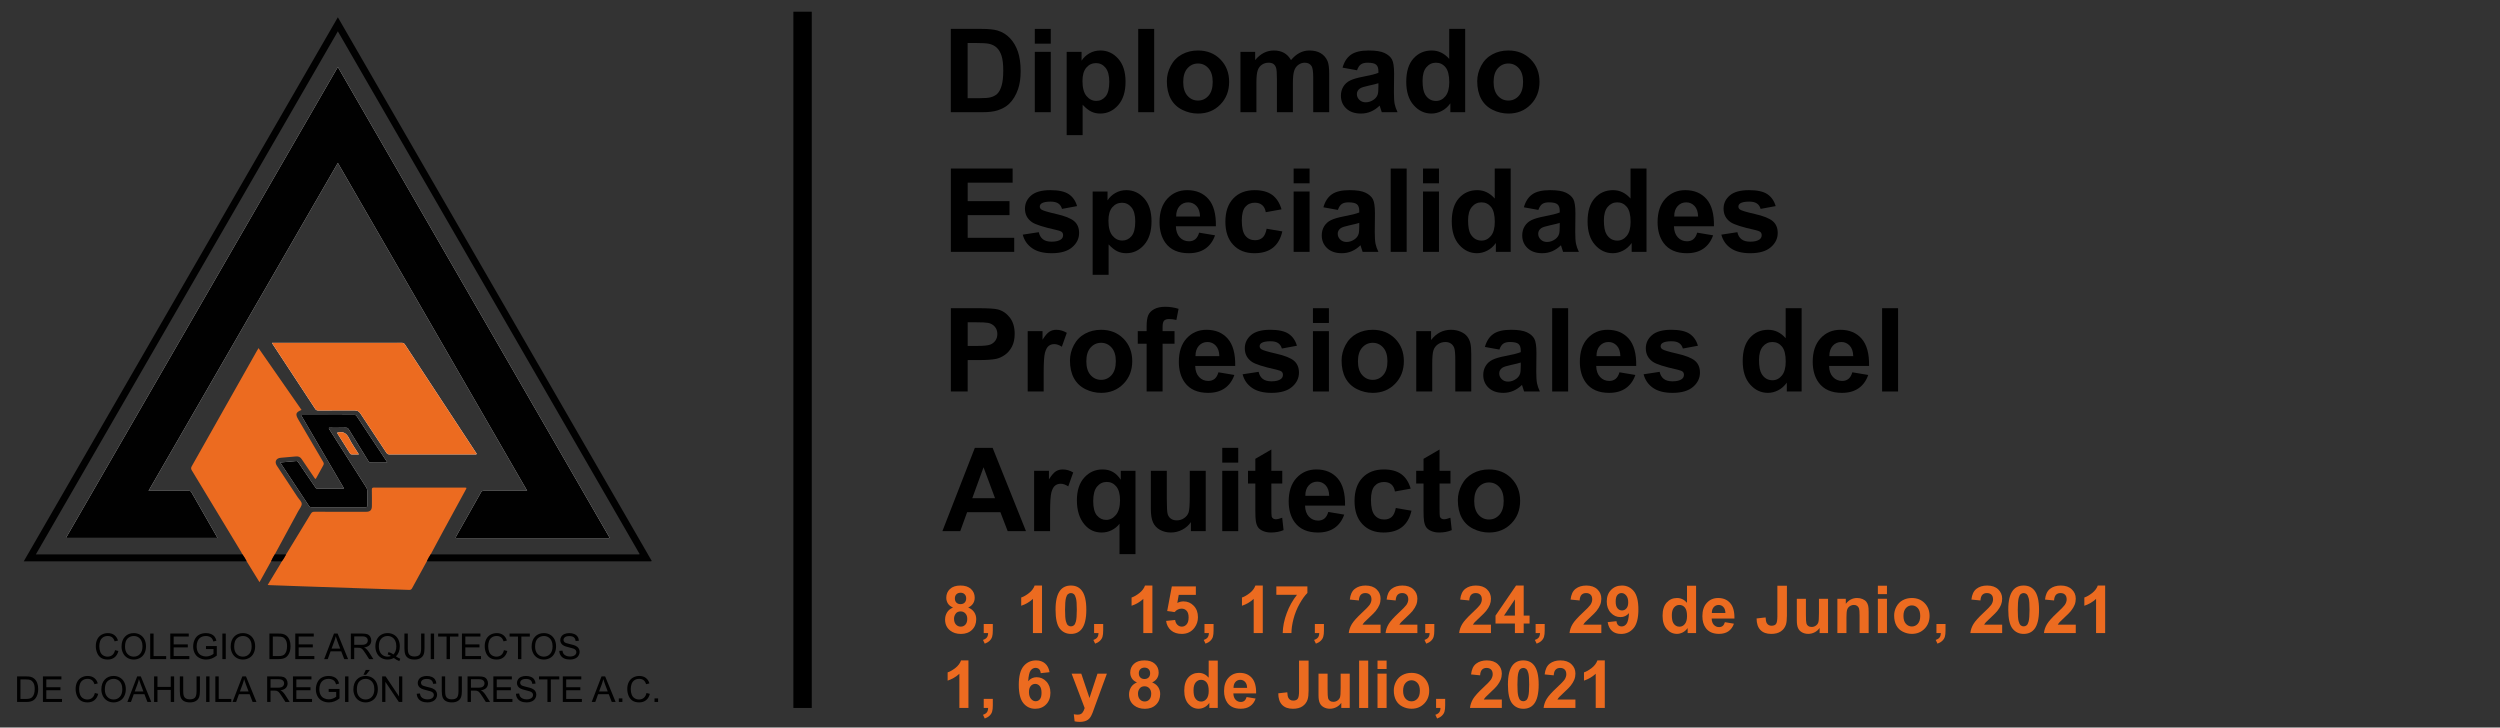 <?xml version="1.0" encoding="utf-8"?>
<!-- Generator: Adobe Illustrator 16.0.0, SVG Export Plug-In . SVG Version: 6.00 Build 0)  -->
<!DOCTYPE svg PUBLIC "-//W3C//DTD SVG 1.1//EN" "http://www.w3.org/Graphics/SVG/1.1/DTD/svg11.dtd">
<svg version="1.1"
	 id="Capa_1" sodipodi:docname="big_logo.svg" inkscape:version="1.0 (4035a4f, 2020-05-01)" xmlns:dc="http://purl.org/dc/elements/1.1/" xmlns:cc="http://creativecommons.org/ns#" xmlns:rdf="http://www.w3.org/1999/02/22-rdf-syntax-ns#" xmlns:svg="http://www.w3.org/2000/svg" xmlns:sodipodi="http://sodipodi.sourceforge.net/DTD/sodipodi-0.dtd" xmlns:inkscape="http://www.inkscape.org/namespaces/inkscape"
	 xmlns="http://www.w3.org/2000/svg" xmlns:xlink="http://www.w3.org/1999/xlink" x="0px" y="0px" width="933.834px"
	 height="271.771px" viewBox="0 -134.027 933.834 271.771" enable-background="new 0 -134.027 933.834 271.771"
	 xml:space="preserve">
<rect x="0" y="-134.027" width="933.834" height="271.771" fill="#333333" stroke="none"/>
<sodipodi:namedview  bordercolor="#666666" borderopacity="1" fit-margin-left="0" fit-margin-top="0" gridtolerance="10" guidetolerance="10" inkscape:cx="236.62199" inkscape:cy="65.054966" inkscape:zoom="2.1386461" pagecolor="#ffffff" showgrid="false" objecttolerance="10" id="namedview73" fit-margin-bottom="0" fit-margin-right="0" inkscape:current-layer="Capa_1" inkscape:pageopacity="0" inkscape:pageshadow="2" inkscape:window-height="1314" inkscape:window-maximized="0" inkscape:window-width="1741" inkscape:window-x="0" inkscape:window-y="25" inkscape:document-rotation="0">
	</sodipodi:namedview>
<g>
	<g>
		<path fill-rule="evenodd" clip-rule="evenodd" fill="#EC6B20" d="M101.261,75.628c-1.276,2.306-2.553,4.61-3.832,6.916
			c-0.148,0.27-0.307,0.535-0.508,0.881c-1.632-2.655-3.217-5.232-4.803-7.809c-0.459-0.899-0.971-1.769-1.571-2.583
			c-0.158-0.302-0.301-0.612-0.476-0.901C83.936,61.971,77.802,51.809,71.643,41.66c-0.345-0.567-0.337-0.961-0.014-1.535
			C79.66,25.933,87.67,11.729,95.682-2.474c0.274-0.482,0.558-0.958,0.885-1.522c5.4,7.76,10.729,15.42,16.069,23.094
			c-2.165,0.875-2.388,1.557-1.21,3.568c3.091,5.283,6.179,10.565,9.287,15.835c0.279,0.473,0.302,0.835,0.024,1.318
			c-0.836,1.456-1.619,2.943-2.426,4.413c-0.458,0.835-0.462,0.835-0.982,0.071c-1.539-2.261-3.096-4.508-4.608-6.785
			c-0.532-0.801-1.193-1.149-2.153-1.05c-1.897,0.191-3.799,0.346-5.7,0.501c-1.727,0.137-2.415,1.5-1.459,2.951
			c2.6,3.947,5.218,7.883,7.815,11.832c0.542,0.825,1.526,1.595,1.479,2.513c-0.047,0.901-0.826,1.77-1.299,2.645
			c-2.914,5.377-5.832,10.752-8.747,16.127C102.14,73.874,101.648,74.723,101.261,75.628z"/>
		<path fill-rule="evenodd" clip-rule="evenodd" fill="#EC6B20" d="M159.439,75.628c-1.834,3.341-3.676,6.677-5.488,10.029
			c-0.277,0.514-0.545,0.687-1.169,0.66c-6.429-0.241-12.858-0.427-19.288-0.638c-6.743-0.221-13.484-0.45-20.226-0.684
			c-4.267-0.149-8.533-0.306-12.799-0.461c-0.111-0.004-0.221-0.028-0.473-0.062c0.259-0.437,0.477-0.816,0.705-1.19
			c1.342-2.215,2.688-4.428,4.028-6.645c0.19-0.313,0.347-0.649,0.519-0.974c0.638-0.803,1.117-1.706,1.621-2.595
			c3.081-5.056,6.17-10.106,9.228-15.174c0.333-0.553,0.671-0.767,1.333-0.762c6.441,0.028,12.881,0.018,19.323,0.016
			c1.503-0.002,2.154-0.646,2.16-2.121c0.006-2.023,0.044-4.047-0.021-6.069c-0.024-0.752,0.213-0.865,0.893-0.863
			c11.229,0.022,22.458,0.014,33.687,0.016c0.917,0,0.922,0.006,0.471,0.835c-2.885,5.299-5.777,10.591-8.656,15.89
			c-1.479,2.724-2.933,5.463-4.399,8.194C160.321,73.85,159.877,74.737,159.439,75.628z"/>
		<path fill-rule="evenodd" clip-rule="evenodd" fill="#010101" d="M159.439,75.628c0.438-0.892,0.882-1.778,1.448-2.597
			c0.201,0.006,0.398,0.02,0.597,0.02c25.623,0.002,51.245,0.002,76.867-0.002c0.177,0,0.39,0.101,0.571-0.131
			C201.365,7.867,163.804-57.193,126.2-122.325C88.576-57.157,51.025,7.887,13.4,73.053c0.452,0,0.752,0,1.053,0
			c25.081,0,50.162,0,75.241-0.002c0.285,0,0.569-0.01,0.854-0.018c0.6,0.814,1.111,1.684,1.571,2.583
			c-0.255,0.012-0.512,0.029-0.767,0.029c-27.19,0.002-54.381,0.002-81.571,0.002c-0.258,0-0.512,0-0.91,0
			C47.989,7.895,87.058-59.776,126.2-127.573C165.317-59.823,204.385,7.847,243.456,75.52c-0.317,0.199-0.577,0.124-0.82,0.124
			c-27.533,0.004-55.066,0.004-82.599,0.002C159.838,75.646,159.639,75.634,159.439,75.628z"/>
		<path fill-rule="evenodd" clip-rule="evenodd" fill="#010101" d="M106.87,73.07c-0.504,0.889-0.983,1.792-1.621,2.595
			c-1.329-0.012-2.658-0.024-3.988-0.036c0.386-0.905,0.879-1.754,1.394-2.591C104.06,73.049,105.465,73.059,106.87,73.07z"/>
		<path fill-rule="evenodd" clip-rule="evenodd" fill="#FEFEFE" d="M24.634,66.92c18.934,0,37.746,0,56.599,0
			c-0.083-0.169-0.125-0.275-0.183-0.374c-3.189-5.574-6.389-11.145-9.562-16.727c-0.262-0.462-0.585-0.515-1.039-0.515
			c-4.644,0.01-9.29,0.008-13.936,0.008c-0.298,0-0.595,0-1.031,0C79.086,8.424,102.608-32.32,126.196-73.18
			c23.591,40.856,47.126,81.622,70.724,122.492c-0.429,0-0.733,0-1.039,0c-5.044,0-10.089,0.012-15.133-0.018
			c-0.568-0.002-0.854,0.187-1.119,0.658c-3.042,5.429-6.091,10.854-9.176,16.26c-0.428,0.752-0.188,0.783,0.496,0.781
			c18.64-0.01,37.277-0.008,55.916-0.014c0.268,0,0.568,0.117,0.845-0.157C193.887,8.237,160.061-50.351,126.196-109.008
			C92.312-50.311,58.494,8.265,24.634,66.92z M101.599-5.954c0.134,0.237,0.193,0.361,0.268,0.474
			c5.299,8.065,10.604,16.127,15.89,24.198c0.292,0.447,0.613,0.578,1.116,0.575c4.53-0.016,9.062,0.01,13.59-0.024
			c0.995-0.008,1.637,0.352,2.18,1.181c3.203,4.876,6.449,9.724,9.663,14.596c0.295,0.443,0.591,0.67,1.157,0.668
			c10.628-0.016,21.257-0.012,31.884-0.016c0.216,0,0.502,0.115,0.638-0.101c0.149-0.233-0.119-0.404-0.234-0.581
			c-8.828-13.444-17.662-26.879-26.478-40.332c-0.324-0.497-0.666-0.651-1.236-0.651c-15.842,0.014-31.683,0.013-47.524,0.013
			C102.257-5.954,102.001-5.954,101.599-5.954z M112.431,20.979c5.395,9.215,10.709,18.295,16.083,27.477
			c-3.453,0-6.778-0.006-10.103,0.008c-0.411,0.002-0.513-0.295-0.682-0.543c-2.102-3.078-4.202-6.153-6.299-9.235
			c-0.191-0.282-0.324-0.547-0.774-0.501c-1.943,0.201-3.891,0.356-5.894,0.535c0.055,0.157,0.071,0.271,0.129,0.358
			c3.519,5.311,7.043,10.618,10.556,15.932c0.22,0.334,0.477,0.408,0.847,0.408c6.755-0.01,13.509-0.014,20.263,0.008
			c0.574,0.002,0.638-0.213,0.632-0.694c-0.024-1.736-0.026-3.476,0-5.214c0.009-0.591-0.129-1.084-0.45-1.591
			c-4.542-7.117-9.066-14.248-13.587-21.379c-0.128-0.201-0.368-0.368-0.276-0.794c2.053,0,4.126,0.042,6.197-0.026
			c0.605-0.019,0.911,0.135,1.217,0.633c2.409,3.927,4.853,7.829,7.26,11.756c0.307,0.499,0.643,0.68,1.224,0.666
			c1.738-0.041,3.477-0.01,5.214-0.022c0.202,0,0.452,0.126,0.639-0.161c-3.816-5.751-7.637-11.506-11.45-17.27
			c-0.183-0.278-0.394-0.354-0.705-0.354C125.86,20.981,119.25,20.979,112.431,20.979z M134.045,35.699
			c-1.298-2.098-2.641-3.957-3.647-5.982c-0.93-1.875-2.165-2.669-4.201-2.176c-0.078,0.02-0.157,0.038-0.232,0.054
			c0,0.068-0.022,0.137,0.003,0.175c1.594,2.529,3.195,5.049,4.791,7.578c0.153,0.242,0.336,0.358,0.625,0.356
			C132.203,35.692,133.023,35.699,134.045,35.699z"/>
		<path fill-rule="evenodd" clip-rule="evenodd" fill="#010101" d="M24.634,66.92c33.86-58.654,67.678-117.23,101.562-175.927
			C160.061-50.351,193.887,8.237,227.71,66.821c-0.277,0.274-0.578,0.157-0.845,0.157c-18.639,0.006-37.276,0.004-55.916,0.014
			c-0.684,0.002-0.923-0.028-0.496-0.781c3.084-5.405,6.133-10.831,9.176-16.26c0.265-0.471,0.551-0.66,1.119-0.658
			c5.043,0.03,10.088,0.018,15.133,0.018c0.306,0,0.609,0,1.039,0c-23.598-40.87-47.133-81.636-70.724-122.492
			C102.608-32.32,79.086,8.424,55.482,49.312c0.436,0,0.733,0,1.031,0c4.646,0,9.292,0.002,13.936-0.008
			c0.454,0,0.777,0.053,1.039,0.515c3.173,5.582,6.373,11.152,9.562,16.727c0.058,0.099,0.101,0.205,0.183,0.374
			C62.38,66.92,43.568,66.92,24.634,66.92z"/>
		<path fill-rule="evenodd" clip-rule="evenodd" fill="#EC6B20" d="M101.599-5.954c0.401,0,0.658,0,0.912,0
			c15.841,0,31.683,0.001,47.524-0.013c0.57,0,0.912,0.154,1.236,0.651c8.816,13.453,17.65,26.888,26.478,40.332
			c0.116,0.177,0.383,0.348,0.234,0.581c-0.136,0.215-0.421,0.101-0.638,0.101c-10.627,0.004-21.256,0-31.884,0.016
			c-0.566,0.002-0.862-0.225-1.157-0.668c-3.213-4.872-6.46-9.72-9.663-14.596c-0.543-0.829-1.185-1.188-2.18-1.181
			c-4.529,0.034-9.06,0.008-13.59,0.024c-0.503,0.002-0.824-0.128-1.116-0.575c-5.286-8.07-10.59-16.133-15.89-24.198
			C101.792-5.593,101.733-5.717,101.599-5.954z"/>
		<path fill-rule="evenodd" clip-rule="evenodd" fill="#010101" d="M112.431,20.979c6.819,0,13.429,0.002,20.04-0.004
			c0.312,0,0.522,0.076,0.705,0.354c3.813,5.763,7.634,11.519,11.45,17.27c-0.187,0.288-0.437,0.161-0.639,0.161
			c-1.737,0.012-3.476-0.019-5.214,0.022c-0.582,0.014-0.917-0.167-1.224-0.666c-2.407-3.927-4.851-7.829-7.26-11.756
			c-0.306-0.499-0.611-0.652-1.217-0.633c-2.071,0.068-4.144,0.026-6.197,0.026c-0.092,0.426,0.148,0.593,0.276,0.794
			c4.521,7.131,9.045,14.263,13.587,21.379c0.321,0.507,0.458,1,0.45,1.591c-0.026,1.738-0.024,3.478,0,5.214
			c0.006,0.48-0.058,0.696-0.632,0.694c-6.754-0.022-13.508-0.018-20.263-0.008c-0.37,0-0.627-0.074-0.847-0.408
			c-3.512-5.314-7.037-10.621-10.556-15.932c-0.058-0.086-0.074-0.201-0.129-0.358c2.003-0.179,3.951-0.334,5.894-0.535
			c0.451-0.046,0.583,0.219,0.774,0.501c2.097,3.082,4.197,6.158,6.299,9.235c0.169,0.248,0.271,0.545,0.682,0.543
			c3.325-0.014,6.65-0.008,10.103-0.008C123.14,39.274,117.826,30.194,112.431,20.979z"/>
		<path fill-rule="evenodd" clip-rule="evenodd" fill="#EC6B20" d="M134.045,35.699c-1.022,0-1.842-0.008-2.663,0.004
			c-0.289,0.002-0.472-0.115-0.625-0.356c-1.595-2.528-3.196-5.049-4.791-7.578c-0.025-0.038-0.003-0.106-0.003-0.175
			c0.076-0.016,0.154-0.034,0.232-0.054c2.036-0.493,3.271,0.302,4.201,2.176C131.404,31.743,132.747,33.601,134.045,35.699z"/>
	</g>
	<g>
		<path d="M42.964,108.825l1.265,0.318c-0.266,1.038-0.742,1.83-1.431,2.375c-0.688,0.546-1.528,0.817-2.523,0.817
			c-1.029,0-1.866-0.21-2.51-0.628c-0.645-0.42-1.136-1.025-1.473-1.82c-0.336-0.795-0.505-1.649-0.505-2.561
			c0-0.994,0.19-1.861,0.57-2.602s0.92-1.304,1.622-1.688c0.702-0.385,1.473-0.575,2.315-0.575c0.956,0,1.759,0.241,2.41,0.728
			c0.652,0.487,1.105,1.171,1.362,2.053l-1.244,0.293c-0.221-0.695-0.543-1.2-0.963-1.519c-0.422-0.315-0.952-0.475-1.589-0.475
			c-0.734,0-1.348,0.175-1.841,0.527c-0.493,0.352-0.839,0.824-1.039,1.416c-0.199,0.593-0.298,1.205-0.298,1.834
			c0,0.813,0.118,1.521,0.354,2.127c0.237,0.605,0.605,1.058,1.104,1.357c0.499,0.3,1.04,0.448,1.621,0.448
			c0.708,0,1.308-0.203,1.798-0.611C42.458,110.234,42.791,109.628,42.964,108.825z"/>
		<path d="M45.4,107.522c0-1.585,0.426-2.824,1.276-3.721c0.851-0.897,1.951-1.346,3.296-1.346c0.881,0,1.676,0.211,2.384,0.631
			c0.707,0.423,1.247,1.01,1.618,1.763c0.371,0.754,0.557,1.607,0.557,2.562c0,0.97-0.196,1.835-0.586,2.6
			c-0.391,0.764-0.944,1.344-1.661,1.735c-0.717,0.393-1.489,0.59-2.319,0.59c-0.898,0-1.702-0.218-2.41-0.652
			c-0.707-0.435-1.243-1.025-1.608-1.778C45.582,109.156,45.4,108.361,45.4,107.522z M46.702,107.542c0,1.15,0.31,2.058,0.928,2.72
			s1.395,0.991,2.329,0.991c0.951,0,1.733-0.333,2.348-1.001c0.614-0.668,0.922-1.617,0.922-2.847c0-0.776-0.132-1.456-0.395-2.036
			c-0.263-0.579-0.647-1.027-1.152-1.348c-0.506-0.319-1.074-0.479-1.704-0.479c-0.894,0-1.664,0.308-2.308,0.921
			C47.025,105.08,46.702,106.106,46.702,107.542z"/>
		<path d="M56.107,112.173v-9.547h1.264v8.42h4.702v1.127H56.107z"/>
		<path d="M63.604,112.173v-9.547h6.904v1.126h-5.64v2.923h5.282v1.121h-5.282v3.25h5.862v1.127H63.604z"/>
		<path d="M76.942,108.427v-1.12l4.044-0.006v3.544c-0.621,0.495-1.261,0.867-1.921,1.117c-0.66,0.249-1.337,0.374-2.032,0.374
			c-0.938,0-1.791-0.201-2.557-0.604c-0.767-0.4-1.345-0.981-1.735-1.742c-0.391-0.759-0.586-1.607-0.586-2.547
			c0-0.928,0.194-1.796,0.582-2.601c0.389-0.805,0.949-1.404,1.678-1.795c0.729-0.39,1.569-0.585,2.521-0.585
			c0.69,0,1.314,0.11,1.872,0.334c0.558,0.225,0.996,0.535,1.312,0.936c0.317,0.399,0.558,0.921,0.723,1.562l-1.14,0.312
			c-0.144-0.484-0.322-0.866-0.534-1.145c-0.213-0.279-0.517-0.501-0.912-0.668c-0.396-0.167-0.834-0.251-1.315-0.251
			c-0.578,0-1.077,0.089-1.498,0.264c-0.421,0.177-0.761,0.408-1.02,0.693c-0.258,0.286-0.459,0.602-0.602,0.944
			c-0.244,0.591-0.365,1.23-0.365,1.923c0,0.851,0.147,1.562,0.439,2.136c0.293,0.571,0.72,0.998,1.279,1.275
			c0.561,0.278,1.156,0.417,1.786,0.417c0.547,0,1.081-0.104,1.602-0.316c0.521-0.209,0.916-0.435,1.185-0.674v-1.778H76.942z"/>
		<path d="M83.065,112.173v-9.547h1.263v9.547H83.065z"/>
		<path d="M86.171,107.522c0-1.585,0.425-2.824,1.276-3.721c0.851-0.897,1.95-1.346,3.296-1.346c0.881,0,1.676,0.211,2.384,0.631
			c0.707,0.423,1.248,1.01,1.619,1.763c0.371,0.754,0.557,1.607,0.557,2.562c0,0.97-0.196,1.835-0.586,2.6
			c-0.391,0.764-0.944,1.344-1.661,1.735c-0.717,0.393-1.49,0.59-2.319,0.59c-0.898,0-1.702-0.218-2.41-0.652
			c-0.707-0.435-1.243-1.025-1.608-1.778C86.353,109.156,86.171,108.361,86.171,107.522z M87.474,107.542
			c0,1.15,0.31,2.058,0.928,2.72s1.395,0.991,2.329,0.991c0.95,0,1.733-0.333,2.347-1.001c0.615-0.668,0.922-1.617,0.922-2.847
			c0-0.776-0.132-1.456-0.394-2.036c-0.263-0.579-0.648-1.027-1.153-1.348c-0.506-0.319-1.074-0.479-1.704-0.479
			c-0.895,0-1.664,0.308-2.309,0.921C87.797,105.08,87.474,106.106,87.474,107.542z"/>
		<path d="M100.636,112.173v-9.547h3.289c0.742,0,1.31,0.044,1.7,0.137c0.547,0.124,1.014,0.352,1.4,0.682
			c0.504,0.427,0.881,0.97,1.13,1.634c0.25,0.661,0.374,1.418,0.374,2.269c0,0.725-0.084,1.368-0.253,1.928
			c-0.17,0.561-0.387,1.023-0.652,1.39c-0.264,0.368-0.554,0.655-0.869,0.867c-0.315,0.211-0.695,0.37-1.14,0.479
			c-0.446,0.108-0.957,0.163-1.534,0.163H100.636z M101.9,111.046h2.039c0.629,0,1.124-0.058,1.481-0.177
			c0.358-0.116,0.644-0.281,0.857-0.495c0.3-0.3,0.533-0.702,0.7-1.207c0.167-0.507,0.25-1.12,0.25-1.84
			c0-0.998-0.164-1.767-0.492-2.302c-0.328-0.537-0.727-0.897-1.195-1.078c-0.339-0.131-0.883-0.195-1.634-0.195H101.9V111.046z"/>
		<path d="M110.296,112.173v-9.547h6.904v1.126h-5.641v2.923h5.282v1.121h-5.282v3.25h5.862v1.127H110.296z"/>
		<path d="M121.088,112.173l3.666-9.547h1.362l3.908,9.547h-1.439l-1.114-2.893h-3.992l-1.048,2.893H121.088z M123.843,108.252
			h3.237l-0.997-2.646c-0.304-0.803-0.53-1.462-0.677-1.979c-0.122,0.612-0.293,1.222-0.515,1.825L123.843,108.252z"/>
		<path d="M131.053,112.173v-9.547h4.233c0.851,0,1.498,0.084,1.94,0.255c0.444,0.173,0.796,0.475,1.062,0.909
			c0.265,0.435,0.397,0.914,0.397,1.44c0,0.676-0.219,1.247-0.658,1.712s-1.117,0.761-2.033,0.886
			c0.335,0.16,0.588,0.319,0.762,0.477c0.369,0.338,0.718,0.762,1.049,1.269l1.66,2.6h-1.589l-1.263-1.987
			c-0.369-0.571-0.674-1.01-0.913-1.315c-0.238-0.305-0.453-0.516-0.642-0.638c-0.189-0.121-0.381-0.206-0.576-0.254
			c-0.143-0.03-0.377-0.046-0.703-0.046h-1.465v4.24H131.053z M132.317,106.838h2.715c0.578,0,1.029-0.059,1.355-0.179
			c0.326-0.119,0.573-0.311,0.742-0.573c0.169-0.262,0.254-0.548,0.254-0.855c0-0.452-0.164-0.822-0.492-1.114
			c-0.328-0.292-0.846-0.437-1.554-0.437h-3.021V106.838z"/>
		<path d="M147.902,111.151c0.586,0.402,1.127,0.698,1.622,0.886l-0.371,0.879c-0.687-0.247-1.37-0.638-2.052-1.173
			c-0.708,0.396-1.49,0.594-2.345,0.594c-0.864,0-1.648-0.21-2.352-0.626c-0.703-0.416-1.245-1.002-1.625-1.758
			c-0.379-0.757-0.569-1.607-0.569-2.553c0-0.943,0.191-1.801,0.573-2.573c0.381-0.772,0.925-1.361,1.631-1.766
			c0.705-0.402,1.495-0.605,2.368-0.605c0.881,0,1.676,0.211,2.384,0.629c0.707,0.419,1.247,1.006,1.618,1.759
			c0.371,0.752,0.556,1.603,0.556,2.551c0,0.784-0.119,1.492-0.358,2.118C148.744,110.139,148.383,110.687,147.902,111.151z
			 M145.12,109.535c0.73,0.203,1.331,0.507,1.804,0.911c0.743-0.678,1.114-1.695,1.114-3.053c0-0.774-0.131-1.449-0.394-2.026
			c-0.263-0.577-0.647-1.025-1.153-1.346c-0.506-0.319-1.073-0.479-1.703-0.479c-0.942,0-1.724,0.322-2.344,0.968
			c-0.621,0.644-0.932,1.607-0.932,2.889c0,1.241,0.307,2.194,0.921,2.858s1.399,0.995,2.354,0.995c0.452,0,0.877-0.084,1.276-0.253
			c-0.395-0.256-0.812-0.438-1.25-0.547L145.12,109.535z"/>
		<path d="M157.306,102.626h1.264v5.516c0,0.959-0.109,1.722-0.326,2.285c-0.217,0.565-0.609,1.023-1.176,1.378
			c-0.566,0.354-1.311,0.531-2.23,0.531c-0.895,0-1.625-0.155-2.195-0.463s-0.975-0.755-1.218-1.338
			c-0.243-0.585-0.364-1.382-0.364-2.394v-5.516h1.263v5.51c0,0.828,0.076,1.44,0.231,1.832c0.154,0.393,0.418,0.696,0.794,0.909
			c0.375,0.212,0.835,0.318,1.377,0.318c0.929,0,1.591-0.209,1.986-0.632c0.396-0.421,0.593-1.231,0.593-2.428V102.626z"/>
		<path d="M160.888,112.173v-9.547h1.263v9.547H160.888z"/>
		<path d="M166.808,112.173v-8.421h-3.145v-1.126h7.568v1.126h-3.158v8.421H166.808z"/>
		<path d="M172.552,112.173v-9.547h6.904v1.126h-5.641v2.923h5.282v1.121h-5.282v3.25h5.862v1.127H172.552z"/>
		<path d="M188.236,108.825l1.265,0.318c-0.266,1.038-0.743,1.83-1.431,2.375c-0.688,0.546-1.529,0.817-2.523,0.817
			c-1.029,0-1.866-0.21-2.51-0.628c-0.645-0.42-1.136-1.025-1.473-1.82c-0.336-0.795-0.505-1.649-0.505-2.561
			c0-0.994,0.19-1.861,0.57-2.602s0.92-1.304,1.621-1.688c0.702-0.385,1.474-0.575,2.315-0.575c0.956,0,1.759,0.241,2.41,0.728
			c0.652,0.487,1.105,1.171,1.362,2.053l-1.244,0.293c-0.221-0.695-0.543-1.2-0.964-1.519c-0.421-0.315-0.951-0.475-1.589-0.475
			c-0.734,0-1.348,0.175-1.841,0.527c-0.493,0.352-0.839,0.824-1.039,1.416c-0.199,0.593-0.299,1.205-0.299,1.834
			c0,0.813,0.118,1.521,0.354,2.127c0.237,0.605,0.605,1.058,1.104,1.357c0.499,0.3,1.04,0.448,1.622,0.448
			c0.708,0,1.308-0.203,1.798-0.611C187.73,110.234,188.063,109.628,188.236,108.825z"/>
		<path d="M193.486,112.173v-8.421h-3.145v-1.126h7.567v1.126h-3.158v8.421H193.486z"/>
		<path d="M198.579,107.522c0-1.585,0.425-2.824,1.276-3.721c0.851-0.897,1.95-1.346,3.296-1.346c0.881,0,1.676,0.211,2.384,0.631
			c0.707,0.423,1.247,1.01,1.619,1.763c0.371,0.754,0.557,1.607,0.557,2.562c0,0.97-0.196,1.835-0.586,2.6
			c-0.391,0.764-0.944,1.344-1.661,1.735c-0.717,0.393-1.49,0.59-2.319,0.59c-0.898,0-1.702-0.218-2.41-0.652
			c-0.707-0.435-1.243-1.025-1.608-1.778C198.761,109.156,198.579,108.361,198.579,107.522z M199.882,107.542
			c0,1.15,0.31,2.058,0.928,2.72s1.395,0.991,2.329,0.991c0.95,0,1.733-0.333,2.347-1.001c0.615-0.668,0.922-1.617,0.922-2.847
			c0-0.776-0.132-1.456-0.394-2.036c-0.263-0.579-0.648-1.027-1.153-1.348c-0.506-0.319-1.074-0.479-1.704-0.479
			c-0.894,0-1.664,0.308-2.309,0.921C200.204,105.08,199.882,106.106,199.882,107.542z"/>
		<path d="M208.908,109.106L210.1,109c0.057,0.479,0.187,0.869,0.394,1.177c0.206,0.307,0.527,0.554,0.961,0.743
			c0.434,0.188,0.922,0.283,1.465,0.283c0.482,0,0.907-0.072,1.276-0.215c0.369-0.144,0.644-0.341,0.824-0.59
			s0.271-0.522,0.271-0.818c0-0.3-0.087-0.562-0.26-0.785c-0.174-0.223-0.461-0.41-0.86-0.562c-0.256-0.099-0.822-0.256-1.7-0.465
			c-0.877-0.212-1.492-0.411-1.843-0.598c-0.456-0.237-0.796-0.535-1.019-0.89c-0.224-0.352-0.336-0.748-0.336-1.187
			c0-0.482,0.137-0.934,0.41-1.352c0.274-0.419,0.673-0.738,1.199-0.956c0.525-0.215,1.109-0.323,1.752-0.323
			c0.707,0,1.332,0.112,1.872,0.342c0.542,0.228,0.957,0.563,1.248,1.006c0.292,0.442,0.447,0.943,0.47,1.505l-1.212,0.09
			c-0.065-0.604-0.285-1.06-0.661-1.367c-0.376-0.308-0.93-0.463-1.665-0.463c-0.764,0-1.321,0.141-1.669,0.42
			c-0.35,0.28-0.525,0.618-0.525,1.015c0,0.342,0.124,0.623,0.371,0.845c0.244,0.223,0.878,0.448,1.905,0.682
			c1.027,0.231,1.732,0.435,2.114,0.607c0.555,0.258,0.965,0.581,1.231,0.976c0.265,0.393,0.397,0.845,0.397,1.358
			c0,0.507-0.146,0.985-0.437,1.436c-0.292,0.449-0.709,0.799-1.254,1.049c-0.545,0.249-1.158,0.374-1.839,0.374
			c-0.864,0-1.588-0.127-2.173-0.379c-0.583-0.251-1.042-0.629-1.374-1.136C209.101,110.317,208.926,109.743,208.908,109.106z"/>
		<path d="M6.378,128.179v-9.547h3.289c0.742,0,1.31,0.045,1.7,0.137c0.547,0.125,1.014,0.353,1.4,0.683
			c0.504,0.426,0.881,0.969,1.131,1.633c0.25,0.662,0.374,1.418,0.374,2.27c0,0.724-0.084,1.367-0.253,1.927
			c-0.17,0.562-0.387,1.024-0.652,1.391c-0.265,0.367-0.554,0.655-0.869,0.866c-0.314,0.212-0.695,0.37-1.14,0.479
			c-0.445,0.108-0.956,0.162-1.534,0.162H6.378z M7.641,127.053H9.68c0.629,0,1.124-0.059,1.481-0.177
			c0.358-0.117,0.644-0.282,0.857-0.495c0.3-0.3,0.533-0.702,0.7-1.207c0.167-0.507,0.25-1.12,0.25-1.841
			c0-0.998-0.164-1.766-0.492-2.301c-0.328-0.537-0.726-0.897-1.195-1.078c-0.339-0.131-0.883-0.195-1.634-0.195H7.641V127.053z"/>
		<path d="M16.036,128.179v-9.547h6.904v1.127H17.3v2.923h5.283v1.12H17.3v3.251h5.862v1.126H16.036z"/>
		<path d="M35.426,124.832l1.264,0.317c-0.266,1.038-0.742,1.831-1.43,2.376s-1.529,0.816-2.524,0.816
			c-1.029,0-1.866-0.209-2.51-0.627c-0.645-0.421-1.136-1.026-1.473-1.821c-0.336-0.794-0.505-1.649-0.505-2.561
			c0-0.993,0.19-1.86,0.57-2.601c0.38-0.74,0.92-1.304,1.622-1.688c0.702-0.384,1.473-0.575,2.315-0.575
			c0.955,0,1.759,0.241,2.41,0.729c0.652,0.487,1.105,1.171,1.362,2.052l-1.244,0.294c-0.221-0.696-0.543-1.201-0.963-1.519
			c-0.421-0.316-0.952-0.475-1.589-0.475c-0.734,0-1.348,0.175-1.841,0.526c-0.493,0.353-0.838,0.825-1.039,1.416
			c-0.199,0.594-0.299,1.205-0.299,1.835c0,0.812,0.118,1.521,0.354,2.126c0.237,0.605,0.605,1.059,1.104,1.358
			c0.499,0.3,1.04,0.448,1.621,0.448c0.708,0,1.308-0.203,1.798-0.611C34.919,126.24,35.252,125.635,35.426,124.832z"/>
		<path d="M37.862,123.529c0-1.585,0.425-2.824,1.276-3.722c0.851-0.897,1.95-1.346,3.296-1.346c0.881,0,1.676,0.211,2.384,0.632
			c0.707,0.422,1.247,1.01,1.618,1.762c0.371,0.755,0.557,1.607,0.557,2.563c0,0.97-0.196,1.834-0.586,2.599
			c-0.391,0.765-0.944,1.344-1.661,1.736c-0.717,0.392-1.489,0.589-2.319,0.589c-0.898,0-1.702-0.217-2.41-0.651
			c-0.707-0.435-1.243-1.026-1.608-1.778C38.043,125.162,37.862,124.367,37.862,123.529z M39.164,123.549
			c0,1.15,0.31,2.058,0.928,2.72c0.619,0.661,1.395,0.991,2.329,0.991c0.951,0,1.733-0.334,2.348-1.002
			c0.614-0.668,0.922-1.617,0.922-2.847c0-0.776-0.132-1.456-0.395-2.035c-0.262-0.579-0.647-1.028-1.152-1.348
			c-0.506-0.32-1.074-0.479-1.704-0.479c-0.894,0-1.664,0.308-2.308,0.921C39.487,121.086,39.164,122.113,39.164,123.549z"/>
		<path d="M47.573,128.179l3.666-9.547H52.6l3.908,9.547h-1.439l-1.114-2.893h-3.992l-1.048,2.893H47.573z M50.327,124.259h3.237
			l-0.997-2.646c-0.304-0.803-0.53-1.463-0.677-1.979c-0.122,0.611-0.294,1.221-0.515,1.824L50.327,124.259z"/>
		<path d="M57.557,128.179v-9.547h1.264v3.921h4.962v-3.921h1.264v9.547h-1.264v-4.5h-4.962v4.5H57.557z"/>
		<path d="M73.416,118.632h1.264v5.516c0,0.96-0.109,1.723-0.326,2.285c-0.217,0.565-0.609,1.024-1.176,1.378
			c-0.566,0.354-1.311,0.531-2.23,0.531c-0.895,0-1.625-0.154-2.195-0.463c-0.569-0.308-0.975-0.754-1.218-1.337
			c-0.243-0.586-0.364-1.383-0.364-2.395v-5.516h1.263v5.51c0,0.829,0.077,1.44,0.231,1.833c0.154,0.392,0.418,0.696,0.794,0.909
			c0.375,0.211,0.835,0.317,1.377,0.317c0.929,0,1.591-0.209,1.986-0.632c0.396-0.42,0.593-1.23,0.593-2.428V118.632z"/>
		<path d="M76.998,128.179v-9.547h1.263v9.547H76.998z"/>
		<path d="M80.436,128.179v-9.547H81.7v8.421h4.702v1.126H80.436z"/>
		<path d="M86.859,128.179l3.666-9.547h1.362l3.908,9.547h-1.439l-1.114-2.893h-3.992l-1.048,2.893H86.859z M89.614,124.259h3.237
			l-0.997-2.646c-0.304-0.803-0.53-1.463-0.677-1.979c-0.122,0.611-0.293,1.221-0.515,1.824L89.614,124.259z"/>
		<path d="M99.794,128.179v-9.547h4.233c0.851,0,1.498,0.085,1.94,0.256c0.443,0.173,0.796,0.475,1.062,0.909
			c0.265,0.435,0.397,0.913,0.397,1.44c0,0.676-0.219,1.247-0.658,1.712c-0.439,0.465-1.117,0.76-2.033,0.885
			c0.335,0.161,0.589,0.32,0.763,0.477c0.369,0.338,0.718,0.763,1.049,1.27l1.661,2.599h-1.589l-1.264-1.987
			c-0.369-0.571-0.674-1.01-0.912-1.315c-0.238-0.304-0.453-0.515-0.642-0.638c-0.189-0.12-0.381-0.205-0.576-0.253
			c-0.143-0.03-0.377-0.047-0.703-0.047h-1.466v4.24H99.794z M101.057,122.845h2.716c0.578,0,1.029-0.059,1.355-0.18
			c0.326-0.118,0.573-0.31,0.742-0.573c0.169-0.262,0.254-0.547,0.254-0.854c0-0.453-0.164-0.823-0.492-1.114
			c-0.328-0.292-0.846-0.437-1.554-0.437h-3.021V122.845z"/>
		<path d="M109.432,128.179v-9.547h6.904v1.127h-5.641v2.923h5.283v1.12h-5.283v3.251h5.862v1.126H109.432z"/>
		<path d="M122.771,124.434v-1.12l4.044-0.007v3.545c-0.621,0.495-1.261,0.867-1.921,1.116c-0.66,0.25-1.337,0.374-2.032,0.374
			c-0.938,0-1.791-0.201-2.557-0.604c-0.767-0.4-1.345-0.981-1.735-1.742c-0.391-0.758-0.586-1.606-0.586-2.546
			c0-0.928,0.194-1.797,0.583-2.602c0.389-0.805,0.948-1.404,1.678-1.794c0.729-0.391,1.569-0.586,2.521-0.586
			c0.69,0,1.314,0.111,1.872,0.334c0.559,0.226,0.996,0.535,1.313,0.936c0.316,0.4,0.558,0.922,0.723,1.563l-1.14,0.312
			c-0.144-0.485-0.322-0.867-0.534-1.145c-0.213-0.279-0.517-0.501-0.912-0.668c-0.396-0.167-0.834-0.251-1.316-0.251
			c-0.577,0-1.076,0.088-1.498,0.263c-0.421,0.178-0.761,0.409-1.02,0.694c-0.257,0.285-0.458,0.602-0.601,0.943
			c-0.244,0.592-0.365,1.231-0.365,1.923c0,0.852,0.147,1.563,0.439,2.137c0.292,0.571,0.72,0.998,1.279,1.275
			c0.561,0.277,1.156,0.416,1.786,0.416c0.547,0,1.081-0.104,1.602-0.315c0.521-0.209,0.915-0.435,1.185-0.674v-1.778H122.771z"/>
		<path d="M128.894,128.179v-9.547h1.263v9.547H128.894z"/>
		<path d="M132,123.529c0-1.585,0.425-2.824,1.276-3.722c0.851-0.897,1.95-1.346,3.296-1.346c0.881,0,1.676,0.211,2.384,0.632
			c0.707,0.422,1.247,1.01,1.618,1.762c0.371,0.755,0.558,1.607,0.558,2.563c0,0.97-0.196,1.834-0.586,2.599
			c-0.392,0.765-0.945,1.344-1.661,1.736c-0.717,0.392-1.49,0.589-2.319,0.589c-0.898,0-1.702-0.217-2.41-0.651
			c-0.707-0.435-1.243-1.026-1.608-1.778C132.182,125.162,132,124.367,132,123.529z M133.302,123.549c0,1.15,0.31,2.058,0.929,2.72
			c0.619,0.661,1.395,0.991,2.328,0.991c0.951,0,1.733-0.334,2.348-1.002s0.922-1.617,0.922-2.847c0-0.776-0.132-1.456-0.395-2.035
			c-0.262-0.579-0.647-1.028-1.152-1.348c-0.506-0.32-1.074-0.479-1.704-0.479c-0.894,0-1.664,0.308-2.308,0.921
			C133.625,121.086,133.302,122.113,133.302,123.549z M135.764,118.045l0.866-1.823h1.537l-1.432,1.823H135.764z"/>
		<path d="M142.747,128.179v-9.547h1.296l5.015,7.495v-7.495h1.211v9.547h-1.296l-5.015-7.503v7.503H142.747z"/>
		<path d="M155.668,125.112l1.192-0.104c0.056,0.479,0.187,0.869,0.394,1.177c0.206,0.306,0.527,0.553,0.961,0.742
			c0.433,0.189,0.922,0.284,1.465,0.284c0.482,0,0.907-0.073,1.276-0.216s0.644-0.34,0.824-0.589c0.18-0.25,0.271-0.523,0.271-0.819
			c0-0.3-0.087-0.562-0.26-0.784c-0.174-0.224-0.461-0.41-0.86-0.563c-0.256-0.099-0.823-0.256-1.7-0.465
			c-0.877-0.211-1.492-0.41-1.844-0.598c-0.456-0.237-0.795-0.534-1.019-0.889c-0.225-0.353-0.336-0.748-0.336-1.187
			c0-0.483,0.137-0.934,0.41-1.353c0.274-0.418,0.673-0.738,1.199-0.955c0.525-0.215,1.109-0.324,1.752-0.324
			c0.707,0,1.332,0.113,1.872,0.343c0.542,0.227,0.957,0.562,1.248,1.005c0.292,0.443,0.447,0.944,0.47,1.505l-1.212,0.091
			c-0.065-0.604-0.286-1.061-0.661-1.368c-0.376-0.308-0.93-0.463-1.665-0.463c-0.764,0-1.321,0.142-1.67,0.421
			c-0.35,0.279-0.525,0.617-0.525,1.014c0,0.342,0.124,0.624,0.371,0.845c0.244,0.224,0.878,0.449,1.905,0.683
			c1.027,0.231,1.732,0.435,2.114,0.607c0.555,0.257,0.965,0.581,1.231,0.976c0.265,0.392,0.397,0.845,0.397,1.357
			c0,0.507-0.146,0.986-0.437,1.437c-0.292,0.448-0.709,0.799-1.254,1.048c-0.545,0.25-1.158,0.374-1.839,0.374
			c-0.864,0-1.588-0.126-2.173-0.378c-0.583-0.252-1.042-0.63-1.374-1.137C155.86,126.323,155.685,125.749,155.668,125.112z"/>
		<path d="M171.26,118.632h1.264v5.516c0,0.96-0.109,1.723-0.326,2.285c-0.217,0.565-0.609,1.024-1.176,1.378
			c-0.566,0.354-1.311,0.531-2.231,0.531c-0.894,0-1.625-0.154-2.194-0.463c-0.569-0.308-0.975-0.754-1.218-1.337
			c-0.243-0.586-0.364-1.383-0.364-2.395v-5.516h1.263v5.51c0,0.829,0.076,1.44,0.231,1.833c0.154,0.392,0.418,0.696,0.794,0.909
			c0.375,0.211,0.835,0.317,1.377,0.317c0.929,0,1.591-0.209,1.986-0.632c0.396-0.42,0.593-1.23,0.593-2.428V118.632z"/>
		<path d="M174.648,128.179v-9.547h4.233c0.851,0,1.498,0.085,1.94,0.256c0.443,0.173,0.796,0.475,1.062,0.909
			c0.265,0.435,0.397,0.913,0.397,1.44c0,0.676-0.219,1.247-0.658,1.712c-0.438,0.465-1.116,0.76-2.032,0.885
			c0.334,0.161,0.588,0.32,0.762,0.477c0.369,0.338,0.718,0.763,1.049,1.27l1.661,2.599h-1.589l-1.264-1.987
			c-0.369-0.571-0.674-1.01-0.912-1.315c-0.238-0.304-0.453-0.515-0.642-0.638c-0.189-0.12-0.381-0.205-0.576-0.253
			c-0.143-0.03-0.377-0.047-0.703-0.047h-1.466v4.24H174.648z M175.911,122.845h2.716c0.577,0,1.029-0.059,1.355-0.18
			c0.326-0.118,0.573-0.31,0.742-0.573c0.169-0.262,0.254-0.547,0.254-0.854c0-0.453-0.164-0.823-0.492-1.114
			c-0.328-0.292-0.846-0.437-1.554-0.437h-3.021V122.845z"/>
		<path d="M184.286,128.179v-9.547h6.904v1.127h-5.641v2.923h5.283v1.12h-5.283v3.251h5.862v1.126H184.286z"/>
		<path d="M192.727,125.112l1.192-0.104c0.056,0.479,0.187,0.869,0.393,1.177c0.206,0.306,0.527,0.553,0.961,0.742
			c0.434,0.189,0.922,0.284,1.465,0.284c0.482,0,0.908-0.073,1.276-0.216c0.369-0.143,0.644-0.34,0.824-0.589
			c0.18-0.25,0.271-0.523,0.271-0.819c0-0.3-0.088-0.562-0.261-0.784c-0.174-0.224-0.46-0.41-0.86-0.563
			c-0.256-0.099-0.823-0.256-1.7-0.465c-0.877-0.211-1.492-0.41-1.844-0.598c-0.456-0.237-0.795-0.534-1.019-0.889
			c-0.224-0.353-0.336-0.748-0.336-1.187c0-0.483,0.137-0.934,0.411-1.353c0.273-0.418,0.673-0.738,1.199-0.955
			c0.525-0.215,1.109-0.324,1.752-0.324c0.707,0,1.332,0.113,1.872,0.343c0.541,0.227,0.957,0.562,1.247,1.005
			c0.292,0.443,0.448,0.944,0.47,1.505l-1.212,0.091c-0.065-0.604-0.286-1.061-0.661-1.368c-0.376-0.308-0.931-0.463-1.665-0.463
			c-0.763,0-1.32,0.142-1.669,0.421c-0.35,0.279-0.525,0.617-0.525,1.014c0,0.342,0.124,0.624,0.371,0.845
			c0.243,0.224,0.878,0.449,1.905,0.683c1.027,0.231,1.732,0.435,2.114,0.607c0.555,0.257,0.966,0.581,1.231,0.976
			c0.264,0.392,0.397,0.845,0.397,1.357c0,0.507-0.146,0.986-0.437,1.437c-0.292,0.448-0.709,0.799-1.254,1.048
			c-0.545,0.25-1.158,0.374-1.84,0.374c-0.864,0-1.588-0.126-2.172-0.378c-0.583-0.252-1.042-0.63-1.374-1.137
			C192.919,126.323,192.744,125.749,192.727,125.112z"/>
		<path d="M204.483,128.179v-8.42h-3.146v-1.127h7.568v1.127h-3.158v8.42H204.483z"/>
		<path d="M210.227,128.179v-9.547h6.904v1.127h-5.641v2.923h5.282v1.12h-5.282v3.251h5.862v1.126H210.227z"/>
		<path d="M221.019,128.179l3.666-9.547h1.362l3.907,9.547h-1.439l-1.115-2.893h-3.992l-1.048,2.893H221.019z M223.774,124.259
			h3.237l-0.997-2.646c-0.304-0.803-0.53-1.463-0.677-1.979c-0.122,0.611-0.293,1.221-0.515,1.824L223.774,124.259z"/>
		<path d="M231.147,128.179v-1.335h1.336v1.335H231.147z"/>
		<path d="M241.482,124.832l1.265,0.317c-0.266,1.038-0.742,1.831-1.431,2.376c-0.688,0.545-1.528,0.816-2.523,0.816
			c-1.028,0-1.866-0.209-2.51-0.627c-0.645-0.421-1.136-1.026-1.473-1.821c-0.336-0.794-0.505-1.649-0.505-2.561
			c0-0.993,0.19-1.86,0.57-2.601c0.38-0.74,0.92-1.304,1.622-1.688c0.702-0.384,1.474-0.575,2.315-0.575
			c0.955,0,1.759,0.241,2.41,0.729s1.104,1.171,1.361,2.052l-1.244,0.294c-0.222-0.696-0.543-1.201-0.964-1.519
			c-0.421-0.316-0.951-0.475-1.589-0.475c-0.734,0-1.348,0.175-1.84,0.526c-0.493,0.353-0.839,0.825-1.039,1.416
			c-0.199,0.594-0.299,1.205-0.299,1.835c0,0.812,0.118,1.521,0.354,2.126c0.237,0.605,0.605,1.059,1.104,1.358
			s1.04,0.448,1.621,0.448c0.708,0,1.308-0.203,1.799-0.611C240.976,126.24,241.309,125.635,241.482,124.832z"/>
		<path d="M244.485,128.179v-1.335h1.336v1.335H244.485z"/>
	</g>
</g>
<g>
	<path d="M355.16-123.234h11.481c2.59,0,4.564,0.198,5.923,0.595c1.824,0.537,3.39,1.492,4.69,2.864
		c1.302,1.373,2.292,3.054,2.972,5.041c0.68,1.989,1.02,4.441,1.02,7.355c0,2.561-0.319,4.769-0.955,6.622
		c-0.778,2.264-1.889,4.097-3.333,5.498c-1.091,1.061-2.562,1.889-4.416,2.483c-1.386,0.438-3.24,0.658-5.56,0.658H355.16V-123.234z
		 M361.442-117.97v20.611h4.69c1.755,0,3.021-0.1,3.8-0.298c1.019-0.254,1.863-0.686,2.535-1.294
		c0.674-0.608,1.221-1.609,1.646-3.003s0.638-3.294,0.638-5.7c0-2.405-0.213-4.251-0.638-5.54c-0.425-1.288-1.018-2.292-1.782-3.014
		c-0.765-0.722-1.734-1.21-2.909-1.464c-0.877-0.198-2.597-0.297-5.157-0.297H361.442z"/>
	<path d="M386.531-117.716v-5.518h5.964v5.518H386.531z M386.531-92.117v-22.542h5.964v22.542H386.531z"/>
	<path d="M398.439-114.659H404v3.311c0.722-1.132,1.697-2.051,2.929-2.759c1.23-0.708,2.597-1.062,4.098-1.062
		c2.617,0,4.84,1.026,6.664,3.078c1.825,2.052,2.738,4.91,2.738,8.575c0,3.764-0.92,6.69-2.76,8.777
		c-1.839,2.087-4.068,3.13-6.685,3.13c-1.245,0-2.374-0.248-3.386-0.742s-2.078-1.345-3.194-2.548v11.356h-5.965V-114.659z
		 M404.34-103.77c0,2.534,0.503,4.404,1.507,5.614c1.006,1.21,2.229,1.814,3.673,1.814c1.386,0,2.539-0.555,3.46-1.666
		c0.919-1.11,1.378-2.933,1.378-5.465c0-2.364-0.473-4.118-1.422-5.265c-0.948-1.146-2.122-1.719-3.522-1.719
		c-1.459,0-2.668,0.562-3.629,1.688C404.82-107.644,404.34-105.977,404.34-103.77z"/>
	<path d="M425.162-92.117v-31.117h5.964v31.117H425.162z"/>
	<path d="M435.859-103.706c0-1.981,0.489-3.898,1.465-5.752c0.978-1.854,2.359-3.269,4.149-4.245
		c1.791-0.977,3.79-1.465,5.997-1.465c3.409,0,6.206,1.107,8.384,3.322c2.179,2.215,3.27,5.013,3.27,8.395
		c0,3.411-1.101,6.237-3.301,8.48c-2.201,2.243-4.971,3.363-8.311,3.363c-2.065,0-4.037-0.467-5.912-1.4
		c-1.875-0.935-3.299-2.303-4.276-4.108C436.348-98.92,435.859-101.117,435.859-103.706z M441.972-103.388
		c0,2.236,0.531,3.948,1.591,5.137c1.062,1.188,2.372,1.783,3.93,1.783c1.555,0,2.86-0.595,3.914-1.783
		c1.054-1.189,1.581-2.915,1.581-5.179c0-2.208-0.527-3.905-1.581-5.094s-2.359-1.782-3.914-1.782c-1.558,0-2.867,0.593-3.93,1.782
		C442.504-107.336,441.972-105.624,441.972-103.388z"/>
	<path d="M463.348-114.659h5.495v3.078c1.968-2.391,4.309-3.587,7.026-3.587c1.442,0,2.696,0.297,3.758,0.891
		c1.061,0.595,1.932,1.494,2.608,2.696c0.993-1.202,2.06-2.101,3.206-2.696c1.146-0.594,2.37-0.891,3.674-0.891
		c1.653,0,3.058,0.336,4.2,1.008c1.146,0.673,2.003,1.66,2.57,2.961c0.41,0.962,0.616,2.52,0.616,4.67v14.412h-5.967v-12.884
		c0-2.235-0.205-3.678-0.615-4.33c-0.552-0.849-1.4-1.273-2.547-1.273c-0.833,0-1.621,0.254-2.354,0.765
		c-0.736,0.509-1.268,1.256-1.594,2.239c-0.325,0.983-0.486,2.537-0.486,4.659v10.826h-5.966v-12.354
		c0-2.193-0.106-3.609-0.319-4.245c-0.212-0.637-0.541-1.111-0.986-1.422c-0.446-0.311-1.052-0.467-1.814-0.467
		c-0.921,0-1.748,0.248-2.484,0.743c-0.736,0.495-1.263,1.21-1.581,2.144c-0.317,0.935-0.477,2.483-0.477,4.649v10.952h-5.964
		V-114.659z"/>
	<path d="M506.902-107.781l-5.415-0.977c0.611-2.179,1.657-3.792,3.143-4.839c1.488-1.047,3.692-1.571,6.622-1.571
		c2.659,0,4.643,0.315,5.942,0.945c1.303,0.629,2.221,1.429,2.752,2.398c0.53,0.969,0.796,2.749,0.796,5.338l-0.064,6.962
		c0,1.981,0.093,3.442,0.286,4.383c0.188,0.941,0.547,1.949,1.07,3.024h-5.898c-0.157-0.396-0.35-0.984-0.575-1.762
		c-0.097-0.353-0.169-0.586-0.213-0.7c-1.019,0.991-2.108,1.734-3.268,2.229c-1.158,0.495-2.397,0.742-3.713,0.742
		c-2.321,0-4.152-0.628-5.488-1.889c-1.335-1.259-2.007-2.851-2.007-4.776c0-1.273,0.306-2.409,0.913-3.406
		c0.607-0.998,1.46-1.762,2.559-2.292c1.099-0.531,2.68-0.994,4.743-1.39c2.788-0.524,4.72-1.012,5.794-1.465v-0.593
		c0-1.147-0.282-1.963-0.85-2.452c-0.562-0.488-1.633-0.732-3.202-0.732c-1.062,0-1.891,0.209-2.486,0.626
		C507.751-109.561,507.268-108.828,506.902-107.781z M514.881-102.943c-0.765,0.256-1.972,0.56-3.629,0.914
		c-1.654,0.354-2.736,0.7-3.247,1.04c-0.776,0.552-1.167,1.252-1.167,2.101c0,0.834,0.31,1.557,0.934,2.166
		c0.624,0.608,1.416,0.912,2.378,0.912c1.074,0,2.1-0.353,3.077-1.061c0.721-0.538,1.195-1.196,1.421-1.975
		c0.156-0.509,0.233-1.479,0.233-2.908V-102.943z"/>
	<path d="M547.292-92.117h-5.54v-3.311c-0.918,1.287-2.004,2.247-3.255,2.875c-1.256,0.629-2.519,0.944-3.79,0.944
		c-2.591,0-4.808-1.043-6.654-3.13s-2.772-4.999-2.772-8.734c0-3.821,0.901-6.725,2.696-8.713c1.798-1.988,4.071-2.982,6.814-2.982
		c2.519,0,4.699,1.047,6.538,3.141v-11.207h5.963V-92.117z M531.376-103.876c0,2.406,0.33,4.146,0.998,5.221
		c0.961,1.557,2.305,2.335,4.031,2.335c1.371,0,2.538-0.584,3.5-1.751c0.965-1.167,1.444-2.912,1.444-5.232
		c0-2.59-0.467-4.454-1.4-5.593c-0.934-1.139-2.128-1.709-3.589-1.709c-1.412,0-2.599,0.562-3.553,1.688
		C531.85-107.792,531.376-106.112,531.376-103.876z"/>
	<path d="M551.794-103.706c0-1.981,0.49-3.898,1.464-5.752c0.978-1.854,2.362-3.269,4.152-4.245c1.79-0.977,3.79-1.465,5.994-1.465
		c3.412,0,6.208,1.107,8.385,3.322c2.181,2.215,3.271,5.013,3.271,8.395c0,3.411-1.102,6.237-3.303,8.48
		c-2.201,2.243-4.969,3.363-8.308,3.363c-2.068,0-4.04-0.467-5.914-1.4c-1.875-0.935-3.3-2.303-4.277-4.108
		C552.284-98.92,551.794-101.117,551.794-103.706z M557.909-103.388c0,2.236,0.531,3.948,1.589,5.137
		c1.062,1.188,2.374,1.783,3.931,1.783c1.553,0,2.86-0.595,3.915-1.783c1.054-1.189,1.581-2.915,1.581-5.179
		c0-2.208-0.527-3.905-1.581-5.094c-1.055-1.189-2.362-1.782-3.915-1.782c-1.557,0-2.868,0.593-3.931,1.782
		C558.44-107.336,557.909-105.624,557.909-103.388z"/>
	<path d="M355.179-39.952v-31.117h23.073v5.264h-16.791v6.897h15.622v5.245h-15.622v8.469h17.385v5.242H355.179z"/>
	<path d="M382.031-46.383l5.986-0.913c0.255,1.161,0.771,2.042,1.549,2.643s1.869,0.901,3.269,0.901
		c1.543,0,2.704-0.282,3.482-0.849c0.523-0.396,0.784-0.925,0.784-1.591c0-0.453-0.141-0.829-0.424-1.125
		c-0.298-0.283-0.962-0.545-1.996-0.786c-4.812-1.061-7.859-2.03-9.148-2.907c-1.782-1.217-2.674-2.909-2.674-5.073
		c0-1.953,0.771-3.595,2.313-4.924s3.935-1.996,7.176-1.996c3.084,0,5.377,0.503,6.875,1.507c1.501,1.006,2.533,2.49,3.101,4.458
		l-5.625,1.04c-0.241-0.877-0.698-1.549-1.37-2.016c-0.672-0.468-1.631-0.702-2.876-0.702c-1.569,0-2.695,0.221-3.374,0.658
		c-0.454,0.312-0.68,0.716-0.68,1.211c0,0.424,0.197,0.785,0.594,1.082c0.539,0.396,2.396,0.956,5.572,1.678
		c3.176,0.72,5.395,1.605,6.654,2.653c1.245,1.06,1.869,2.539,1.869,4.436c0,2.066-0.863,3.842-2.592,5.327
		c-1.726,1.487-4.28,2.229-7.662,2.229c-3.069,0-5.499-0.622-7.29-1.867C383.755-42.555,382.584-44.247,382.031-46.383z"/>
	<path d="M408.139-62.494h5.56v3.311c0.723-1.13,1.698-2.052,2.93-2.758c1.23-0.708,2.597-1.062,4.098-1.062
		c2.616,0,4.84,1.026,6.664,3.078c1.824,2.052,2.737,4.91,2.737,8.575c0,3.764-0.919,6.689-2.76,8.777
		c-1.838,2.088-4.067,3.13-6.685,3.13c-1.245,0-2.373-0.248-3.385-0.742c-1.013-0.495-2.078-1.344-3.195-2.547v11.355h-5.964
		V-62.494z M414.04-51.605c0,2.533,0.502,4.405,1.506,5.614c1.006,1.211,2.229,1.814,3.674,1.814c1.386,0,2.538-0.555,3.46-1.666
		c0.919-1.11,1.378-2.933,1.378-5.465c0-2.364-0.473-4.118-1.423-5.265c-0.947-1.146-2.122-1.72-3.521-1.72
		c-1.459,0-2.668,0.563-3.629,1.688C414.52-55.48,414.04-53.812,414.04-51.605z"/>
	<path d="M447.915-47.125l5.944,0.996c-0.765,2.181-1.972,3.84-3.619,4.979c-1.649,1.138-3.711,1.708-6.188,1.708
		c-3.921,0-6.821-1.279-8.702-3.842c-1.486-2.05-2.229-4.641-2.229-7.767c0-3.738,0.976-6.663,2.929-8.779
		c1.953-2.114,4.421-3.172,7.406-3.172c3.355,0,6.001,1.106,7.94,3.321c1.937,2.215,2.864,5.608,2.779,10.179h-14.941
		c0.042,1.768,0.522,3.144,1.442,4.128c0.919,0.984,2.065,1.475,3.439,1.475c0.934,0,1.718-0.253,2.355-0.763
		C447.108-45.174,447.589-45.995,447.915-47.125z M448.255-53.154c-0.042-1.726-0.488-3.04-1.338-3.937
		c-0.849-0.899-1.881-1.348-3.098-1.348c-1.302,0-2.378,0.473-3.227,1.42c-0.849,0.949-1.268,2.237-1.253,3.864H448.255z"/>
	<path d="M478.692-55.829l-5.88,1.062c-0.199-1.175-0.647-2.06-1.348-2.653c-0.7-0.594-1.609-0.891-2.728-0.891
		c-1.484,0-2.672,0.513-3.555,1.539c-0.885,1.026-1.327,2.742-1.327,5.148c0,2.673,0.45,4.562,1.348,5.667
		c0.899,1.104,2.105,1.656,3.618,1.656c1.133,0,2.061-0.322,2.782-0.966c0.721-0.644,1.231-1.752,1.527-3.323l5.859,0.998
		c-0.609,2.689-1.776,4.721-3.502,6.093c-1.728,1.372-4.041,2.058-6.942,2.058c-3.297,0-5.926-1.04-7.885-3.12
		c-1.96-2.08-2.939-4.958-2.939-8.638c0-3.721,0.983-6.62,2.951-8.692c1.965-2.074,4.627-3.11,7.979-3.11
		c2.746,0,4.929,0.592,6.548,1.772C476.822-60.05,477.984-58.247,478.692-55.829z"/>
	<path d="M483.214-65.551v-5.518h5.962v5.518H483.214z M483.214-39.952v-22.542h5.962v22.542H483.214z"/>
	<path d="M499.749-55.616l-5.415-0.976c0.611-2.181,1.657-3.794,3.143-4.84c1.488-1.048,3.692-1.571,6.622-1.571
		c2.659,0,4.643,0.315,5.942,0.944c1.303,0.631,2.221,1.43,2.751,2.399c0.531,0.97,0.797,2.748,0.797,5.339l-0.064,6.96
		c0,1.981,0.093,3.444,0.286,4.383c0.188,0.941,0.547,1.949,1.07,3.025h-5.898c-0.157-0.396-0.35-0.984-0.575-1.762
		c-0.097-0.354-0.169-0.587-0.213-0.7c-1.019,0.99-2.108,1.734-3.268,2.229c-1.158,0.495-2.397,0.742-3.713,0.742
		c-2.321,0-4.152-0.629-5.488-1.889c-1.335-1.259-2.007-2.851-2.007-4.776c0-1.273,0.306-2.41,0.913-3.408
		c0.607-0.996,1.46-1.76,2.559-2.291s2.68-0.994,4.743-1.39c2.788-0.523,4.72-1.012,5.794-1.464v-0.595
		c0-1.147-0.282-1.963-0.85-2.45c-0.562-0.489-1.633-0.732-3.202-0.732c-1.062,0-1.891,0.207-2.486,0.625
		C500.598-57.397,500.115-56.664,499.749-55.616z M507.727-50.777c-0.765,0.253-1.972,0.56-3.629,0.912
		c-1.654,0.354-2.736,0.702-3.247,1.04c-0.776,0.553-1.167,1.253-1.167,2.102c0,0.834,0.311,1.557,0.934,2.165
		c0.624,0.609,1.416,0.913,2.378,0.913c1.074,0,2.1-0.354,3.077-1.062c0.721-0.537,1.195-1.195,1.421-1.974
		c0.156-0.509,0.233-1.479,0.233-2.907V-50.777z"/>
	<path d="M519.467-39.952v-31.117h5.967v31.117H519.467z"/>
	<path d="M531.545-65.551v-5.518h5.962v5.518H531.545z M531.545-39.952v-22.542h5.962v22.542H531.545z"/>
	<path d="M564.294-39.952h-5.54v-3.311c-0.917,1.287-2.004,2.247-3.255,2.876c-1.255,0.63-2.519,0.943-3.79,0.943
		c-2.591,0-4.808-1.042-6.654-3.13s-2.772-4.999-2.772-8.734c0-3.82,0.901-6.725,2.696-8.714c1.798-1.987,4.071-2.981,6.815-2.981
		c2.519,0,4.699,1.048,6.537,3.142v-11.208h5.963V-39.952z M548.378-51.712c0,2.406,0.33,4.148,0.998,5.222
		c0.961,1.557,2.305,2.335,4.031,2.335c1.371,0,2.538-0.583,3.5-1.752c0.966-1.167,1.444-2.911,1.444-5.232
		c0-2.589-0.467-4.454-1.4-5.592s-2.128-1.708-3.589-1.708c-1.412,0-2.599,0.562-3.552,1.686
		C548.852-55.626,548.378-53.947,548.378-51.712z"/>
	<path d="M574.634-55.616l-5.416-0.976c0.612-2.181,1.658-3.794,3.143-4.84c1.488-1.048,3.693-1.571,6.622-1.571
		c2.659,0,4.643,0.315,5.942,0.944c1.304,0.631,2.221,1.43,2.752,2.399c0.531,0.97,0.797,2.748,0.797,5.339l-0.064,6.96
		c0,1.981,0.092,3.444,0.285,4.383c0.189,0.941,0.547,1.949,1.07,3.025h-5.898c-0.156-0.396-0.35-0.984-0.575-1.762
		c-0.097-0.354-0.169-0.587-0.213-0.7c-1.018,0.99-2.108,1.734-3.267,2.229c-1.159,0.495-2.398,0.742-3.714,0.742
		c-2.321,0-4.151-0.629-5.487-1.889s-2.008-2.851-2.008-4.776c0-1.273,0.306-2.41,0.913-3.408c0.607-0.996,1.461-1.76,2.559-2.291
		c1.099-0.531,2.68-0.994,4.744-1.39c2.788-0.523,4.719-1.012,5.793-1.464v-0.595c0-1.147-0.281-1.963-0.849-2.45
		c-0.563-0.489-1.634-0.732-3.203-0.732c-1.062,0-1.891,0.207-2.486,0.625C575.482-57.397,574.999-56.664,574.634-55.616z
		 M582.611-50.777c-0.765,0.253-1.972,0.56-3.629,0.912c-1.653,0.354-2.735,0.702-3.247,1.04c-0.776,0.553-1.166,1.253-1.166,2.102
		c0,0.834,0.31,1.557,0.934,2.165c0.623,0.609,1.416,0.913,2.377,0.913c1.074,0,2.101-0.354,3.078-1.062
		c0.72-0.537,1.194-1.195,1.42-1.974c0.157-0.509,0.233-1.479,0.233-2.907V-50.777z"/>
	<path d="M615.026-39.952h-5.54v-3.311c-0.921,1.287-2.008,2.247-3.259,2.876c-1.251,0.63-2.515,0.943-3.79,0.943
		c-2.587,0-4.808-1.042-6.654-3.13s-2.768-4.999-2.768-8.734c0-3.82,0.897-6.725,2.695-8.714c1.799-1.987,4.067-2.981,6.812-2.981
		c2.519,0,4.699,1.048,6.537,3.142v-11.208h5.967V-39.952z M599.106-51.712c0,2.406,0.334,4.148,0.998,5.222
		c0.961,1.557,2.306,2.335,4.031,2.335c1.376,0,2.543-0.583,3.504-1.752c0.962-1.167,1.444-2.911,1.444-5.232
		c0-2.589-0.467-4.454-1.399-5.592c-0.938-1.139-2.133-1.708-3.589-1.708c-1.416,0-2.6,0.562-3.557,1.686
		C599.585-55.626,599.106-53.947,599.106-51.712z"/>
	<path d="M633.96-47.125l5.942,0.996c-0.765,2.181-1.972,3.84-3.617,4.979c-1.649,1.138-3.714,1.708-6.188,1.708
		c-3.923,0-6.823-1.279-8.702-3.842c-1.489-2.05-2.229-4.641-2.229-7.767c0-3.738,0.974-6.663,2.93-8.779
		c1.951-2.114,4.421-3.172,7.406-3.172c3.355,0,5.999,1.106,7.938,3.321c1.939,2.215,2.865,5.608,2.78,10.179h-14.942
		c0.045,1.768,0.523,3.144,1.444,4.128c0.918,0.984,2.064,1.475,3.44,1.475c0.934,0,1.718-0.253,2.354-0.763
		C633.151-45.174,633.634-45.995,633.96-47.125z M634.298-53.154c-0.04-1.726-0.487-3.04-1.336-3.937
		c-0.849-0.899-1.883-1.348-3.098-1.348c-1.304,0-2.378,0.473-3.227,1.42c-0.849,0.949-1.268,2.237-1.256,3.864H634.298z"/>
	<path d="M642.979-46.383l5.987-0.913c0.253,1.161,0.768,2.042,1.549,2.643c0.776,0.602,1.866,0.901,3.267,0.901
		c1.545,0,2.703-0.282,3.484-0.849c0.522-0.396,0.784-0.925,0.784-1.591c0-0.453-0.141-0.829-0.427-1.125
		c-0.298-0.283-0.961-0.545-1.995-0.786c-4.812-1.061-7.857-2.03-9.148-2.907c-1.783-1.217-2.672-2.909-2.672-5.073
		c0-1.953,0.769-3.595,2.313-4.924c1.541-1.33,3.935-1.996,7.173-1.996c3.086,0,5.38,0.503,6.876,1.507
		c1.501,1.006,2.535,2.49,3.103,4.458l-5.625,1.04c-0.241-0.877-0.7-1.549-1.372-2.016c-0.672-0.468-1.629-0.702-2.876-0.702
		c-1.569,0-2.696,0.221-3.372,0.658c-0.454,0.312-0.68,0.716-0.68,1.211c0,0.424,0.197,0.785,0.592,1.082
		c0.539,0.396,2.397,0.956,5.571,1.678c3.179,0.72,5.396,1.605,6.655,2.653c1.247,1.06,1.87,2.539,1.87,4.436
		c0,2.066-0.864,3.842-2.591,5.327c-1.726,1.487-4.28,2.229-7.664,2.229c-3.069,0-5.5-0.622-7.29-1.867
		S643.531-44.247,642.979-46.383z"/>
	<path d="M355.179,12.21v-31.117h10.082c3.822,0,6.312,0.157,7.472,0.467c1.784,0.469,3.276,1.482,4.479,3.047
		c1.203,1.563,1.805,3.583,1.805,6.059c0,1.911-0.348,3.516-1.04,4.818c-0.694,1.303-1.575,2.325-2.644,3.068
		c-1.068,0.743-2.154,1.234-3.259,1.475c-1.498,0.298-3.671,0.447-6.516,0.447h-4.098V12.21H355.179z M361.462-13.642v8.831h3.44
		c2.476,0,4.132-0.163,4.966-0.489c0.835-0.326,1.489-0.835,1.964-1.529c0.475-0.692,0.71-1.499,0.71-2.42
		c0-1.13-0.332-2.066-0.998-2.802c-0.663-0.734-1.506-1.195-2.524-1.378c-0.75-0.143-2.257-0.213-4.521-0.213H361.462z"/>
	<path d="M389.842,12.21h-5.964v-22.541h5.539v3.204c0.95-1.513,1.803-2.51,2.56-2.991c0.756-0.48,1.615-0.722,2.579-0.722
		c1.357,0,2.667,0.375,3.926,1.125l-1.847,5.2c-1.006-0.65-1.938-0.976-2.802-0.976c-0.835,0-1.543,0.229-2.122,0.69
		c-0.581,0.46-1.036,1.292-1.37,2.494c-0.332,1.203-0.499,3.723-0.499,7.557V12.21z"/>
	<path d="M399.669,0.623c0-1.982,0.488-3.899,1.464-5.754c0.978-1.853,2.36-3.269,4.15-4.245c1.79-0.976,3.79-1.464,5.996-1.464
		c3.41,0,6.206,1.106,8.385,3.321s3.269,5.013,3.269,8.396c0,3.412-1.1,6.236-3.301,8.481c-2.201,2.241-4.971,3.363-8.31,3.363
		c-2.066,0-4.038-0.467-5.912-1.4c-1.875-0.934-3.3-2.305-4.277-4.108C400.157,5.407,399.669,3.21,399.669,0.623z M405.782,0.941
		c0,2.237,0.531,3.947,1.591,5.138c1.062,1.187,2.372,1.782,3.929,1.782c1.555,0,2.86-0.596,3.915-1.782
		c1.054-1.191,1.581-2.917,1.581-5.182c0-2.206-0.527-3.905-1.581-5.092c-1.055-1.189-2.36-1.784-3.915-1.784
		c-1.557,0-2.866,0.595-3.929,1.784C406.313-3.009,405.782-1.295,405.782,0.941z"/>
	<path d="M424.991-10.331h3.311v-1.698c0-1.897,0.203-3.312,0.605-4.245c0.402-0.936,1.146-1.696,2.229-2.283
		c1.083-0.585,2.453-0.879,4.108-0.879c1.697,0,3.359,0.254,4.986,0.763l-0.807,4.162c-0.947-0.228-1.86-0.34-2.737-0.34
		c-0.863,0-1.482,0.201-1.857,0.604c-0.376,0.404-0.562,1.179-0.562,2.326v1.591h4.457v4.691h-4.457v17.85h-5.965V-5.64h-3.311
		V-10.331z"/>
	<path d="M455.131,5.037l5.944,0.998c-0.765,2.181-1.972,3.838-3.619,4.977c-1.649,1.139-3.711,1.71-6.188,1.71
		c-3.921,0-6.821-1.279-8.702-3.842c-1.486-2.052-2.229-4.643-2.229-7.769c0-3.737,0.977-6.662,2.93-8.778
		c1.953-2.114,4.421-3.172,7.406-3.172c3.355,0,6.001,1.106,7.94,3.321c1.937,2.215,2.864,5.608,2.779,10.178H446.45
		c0.043,1.77,0.523,3.146,1.442,4.128c0.92,0.986,2.066,1.477,3.44,1.477c0.934,0,1.718-0.253,2.355-0.765
		C454.324,6.988,454.804,6.167,455.131,5.037z M455.47-0.991c-0.042-1.726-0.489-3.04-1.338-3.937
		c-0.849-0.899-1.881-1.348-3.098-1.348c-1.302,0-2.378,0.473-3.227,1.42c-0.849,0.949-1.268,2.237-1.253,3.864H455.47z"/>
	<path d="M464.153,5.781l5.986-0.913c0.255,1.159,0.771,2.04,1.549,2.643c0.778,0.6,1.868,0.901,3.269,0.901
		c1.543,0,2.704-0.282,3.482-0.849c0.522-0.398,0.784-0.925,0.784-1.593c0-0.451-0.141-0.829-0.424-1.123
		c-0.298-0.286-0.962-0.547-1.996-0.789c-4.812-1.058-7.859-2.027-9.148-2.905c-1.782-1.219-2.674-2.91-2.674-5.074
		c0-1.953,0.771-3.595,2.313-4.924s3.935-1.996,7.176-1.996c3.083,0,5.377,0.503,6.875,1.507c1.502,1.006,2.532,2.49,3.1,4.458
		l-5.624,1.04c-0.241-0.877-0.698-1.549-1.37-2.016c-0.672-0.469-1.631-0.702-2.876-0.702c-1.569,0-2.695,0.221-3.374,0.658
		c-0.454,0.312-0.68,0.716-0.68,1.211c0,0.424,0.197,0.785,0.594,1.082c0.539,0.396,2.396,0.956,5.572,1.678
		c3.176,0.72,5.396,1.606,6.655,2.652c1.243,1.062,1.866,2.539,1.866,4.438c0,2.064-0.86,3.842-2.591,5.327
		c-1.725,1.485-4.279,2.229-7.661,2.229c-3.069,0-5.5-0.624-7.29-1.867C465.877,9.607,464.706,7.917,464.153,5.781z"/>
	<path d="M490.431-13.386v-5.52h5.962v5.52H490.431z M490.431,12.21v-22.541h5.962V12.21H490.431z"/>
	<path d="M501.129,0.623c0-1.982,0.487-3.899,1.465-5.754c0.978-1.853,2.357-3.269,4.147-4.245c1.791-0.976,3.79-1.464,5.999-1.464
		c3.407,0,6.204,1.106,8.385,3.321c2.176,2.215,3.267,5.013,3.267,8.396c0,3.412-1.099,6.236-3.299,8.481
		c-2.201,2.241-4.973,3.363-8.312,3.363c-2.063,0-4.035-0.467-5.91-1.4c-1.875-0.934-3.299-2.305-4.276-4.108
		C501.616,5.407,501.129,3.21,501.129,0.623z M507.24,0.941c0,2.237,0.531,3.947,1.594,5.138c1.062,1.187,2.369,1.782,3.927,1.782
		c1.557,0,2.86-0.596,3.914-1.782c1.055-1.191,1.581-2.917,1.581-5.182c0-2.206-0.526-3.905-1.581-5.092
		c-1.054-1.189-2.357-1.784-3.914-1.784c-1.558,0-2.865,0.595-3.927,1.784C507.771-3.009,507.24-1.295,507.24,0.941z"/>
	<path d="M549.564,12.21h-5.962V0.708c0-2.435-0.129-4.008-0.383-4.724c-0.257-0.714-0.668-1.27-1.243-1.666
		c-0.571-0.396-1.263-0.593-2.067-0.593c-1.034,0-1.959,0.282-2.78,0.849c-0.82,0.565-1.384,1.315-1.689,2.249
		c-0.306,0.933-0.455,2.662-0.455,5.181V12.21h-5.966v-22.541h5.539v3.311c1.968-2.547,4.446-3.82,7.432-3.82
		c1.315,0,2.519,0.237,3.608,0.71c1.087,0.475,1.911,1.08,2.471,1.816c0.559,0.734,0.949,1.569,1.166,2.504
		c0.222,0.933,0.33,2.271,0.33,4.011V12.21z"/>
	<path d="M560.073-3.453l-5.415-0.976c0.611-2.181,1.657-3.794,3.142-4.84c1.489-1.048,3.693-1.571,6.623-1.571
		c2.659,0,4.643,0.316,5.941,0.943c1.304,0.632,2.222,1.431,2.752,2.4c0.531,0.97,0.797,2.748,0.797,5.339l-0.064,6.961
		c0,1.979,0.093,3.444,0.286,4.381c0.188,0.941,0.547,1.951,1.07,3.025h-5.898c-0.157-0.395-0.35-0.982-0.575-1.762
		c-0.097-0.354-0.169-0.587-0.213-0.7c-1.019,0.99-2.108,1.734-3.268,2.229c-1.158,0.495-2.397,0.744-3.713,0.744
		c-2.321,0-4.152-0.631-5.488-1.891c-1.335-1.259-2.007-2.849-2.007-4.776c0-1.271,0.306-2.41,0.913-3.408
		c0.607-0.994,1.46-1.758,2.559-2.289s2.68-0.994,4.743-1.391c2.788-0.523,4.72-1.012,5.794-1.464v-0.595
		c0-1.147-0.282-1.963-0.85-2.45c-0.562-0.489-1.633-0.732-3.202-0.732c-1.062,0-1.891,0.207-2.486,0.625
		C560.922-5.234,560.439-4.501,560.073-3.453z M568.052,1.387c-0.765,0.253-1.972,0.56-3.629,0.909
		c-1.654,0.354-2.736,0.704-3.247,1.042c-0.776,0.551-1.167,1.251-1.167,2.1c0,0.836,0.31,1.557,0.934,2.164
		c0.624,0.612,1.416,0.914,2.378,0.914c1.074,0,2.1-0.354,3.077-1.062c0.721-0.535,1.195-1.195,1.421-1.972
		c0.156-0.511,0.233-1.48,0.233-2.909V1.387z"/>
	<path d="M579.791,12.21v-31.117h5.963V12.21H579.791z"/>
	<path d="M604.92,5.037l5.946,0.998c-0.764,2.181-1.971,3.838-3.621,4.977c-1.649,1.139-3.709,1.71-6.188,1.71
		c-3.918,0-6.819-1.279-8.702-3.842c-1.484-2.052-2.229-4.643-2.229-7.769c0-3.737,0.978-6.662,2.929-8.778
		c1.955-2.114,4.422-3.172,7.407-3.172c3.354,0,6.002,1.106,7.941,3.321c1.936,2.215,2.864,5.608,2.78,10.178h-14.942
		c0.04,1.77,0.522,3.146,1.44,4.128c0.921,0.986,2.067,1.477,3.439,1.477c0.934,0,1.718-0.253,2.357-0.765
		C604.115,6.988,604.594,6.167,604.92,5.037z M605.261-0.991c-0.044-1.726-0.49-3.04-1.339-3.937
		c-0.85-0.899-1.879-1.348-3.099-1.348c-1.299,0-2.377,0.473-3.227,1.42c-0.849,0.949-1.267,2.237-1.251,3.864H605.261z"/>
	<path d="M613.94,5.781l5.986-0.913c0.258,1.159,0.772,2.04,1.549,2.643c0.78,0.6,1.871,0.901,3.271,0.901
		c1.54,0,2.703-0.282,3.479-0.849c0.523-0.398,0.784-0.925,0.784-1.593c0-0.451-0.141-0.829-0.422-1.123
		c-0.298-0.286-0.962-0.547-1.996-0.789c-4.812-1.058-7.861-2.027-9.148-2.905c-1.782-1.219-2.676-2.91-2.676-5.074
		c0-1.953,0.773-3.595,2.313-4.924c1.545-1.33,3.935-1.996,7.178-1.996c3.082,0,5.375,0.503,6.876,1.507
		c1.5,1.006,2.53,2.49,3.098,4.458l-5.625,1.04c-0.241-0.877-0.695-1.549-1.367-2.016c-0.672-0.469-1.634-0.702-2.877-0.702
		c-1.569,0-2.695,0.221-3.375,0.658c-0.455,0.312-0.681,0.716-0.681,1.211c0,0.424,0.197,0.785,0.596,1.082
		c0.539,0.396,2.394,0.956,5.572,1.678c3.175,0.72,5.396,1.606,6.654,2.652c1.243,1.062,1.867,2.539,1.867,4.438
		c0,2.064-0.861,3.842-2.591,5.327c-1.727,1.485-4.281,2.229-7.66,2.229c-3.07,0-5.5-0.624-7.291-1.867
		C615.666,9.607,614.495,7.917,613.94,5.781z"/>
	<path d="M672.972,12.21h-5.54V8.899c-0.921,1.287-2.007,2.249-3.259,2.876c-1.251,0.631-2.515,0.945-3.789,0.945
		c-2.588,0-4.809-1.042-6.655-3.13c-1.847-2.088-2.768-5.001-2.768-8.734c0-3.821,0.897-6.726,2.695-8.715
		c1.799-1.988,4.067-2.981,6.812-2.981c2.519,0,4.699,1.048,6.538,3.142v-11.208h5.966V12.21z M657.052,0.45
		c0,2.406,0.334,4.148,0.998,5.222c0.962,1.557,2.306,2.338,4.031,2.338c1.376,0,2.543-0.583,3.504-1.754
		c0.962-1.167,1.444-2.909,1.444-5.23c0-2.59-0.467-4.455-1.399-5.593c-0.938-1.139-2.133-1.708-3.589-1.708
		c-1.416,0-2.6,0.561-3.557,1.686C657.532-3.463,657.052-1.783,657.052,0.45z"/>
	<path d="M691.906,5.037l5.942,0.998c-0.765,2.181-1.972,3.838-3.617,4.977c-1.649,1.139-3.713,1.71-6.188,1.71
		c-3.923,0-6.823-1.279-8.702-3.842c-1.488-2.052-2.229-4.643-2.229-7.769c0-3.737,0.974-6.662,2.929-8.778
		c1.951-2.114,4.421-3.172,7.406-3.172c3.355,0,5.999,1.106,7.938,3.321c1.938,2.215,2.864,5.608,2.779,10.178h-14.942
		c0.045,1.77,0.523,3.146,1.444,4.128c0.918,0.986,2.064,1.477,3.44,1.477c0.934,0,1.718-0.253,2.354-0.765
		C691.097,6.988,691.58,6.167,691.906,5.037z M692.244-0.991c-0.04-1.726-0.486-3.04-1.336-3.937
		c-0.849-0.899-1.883-1.348-3.098-1.348c-1.304,0-2.378,0.473-3.227,1.42c-0.849,0.949-1.268,2.237-1.255,3.864H692.244z"/>
	<path d="M703.026,12.21v-31.117h5.967V12.21H703.026z"/>
	<path d="M383.24,64.375h-6.834l-2.718-7.069h-12.438l-2.568,7.069h-6.665l12.12-31.116h6.645L383.24,64.375z M371.673,52.064
		l-4.288-11.547l-4.203,11.547H371.673z"/>
	<path d="M392.24,64.375h-5.965V41.833h5.54v3.206c0.949-1.513,1.803-2.51,2.559-2.993c0.757-0.479,1.615-0.72,2.579-0.72
		c1.357,0,2.667,0.375,3.927,1.123l-1.847,5.202c-1.006-0.652-1.939-0.978-2.803-0.978c-0.835,0-1.543,0.229-2.122,0.692
		c-0.581,0.458-1.036,1.292-1.37,2.494c-0.331,1.203-0.498,3.722-0.498,7.556V64.375z"/>
	<path d="M418.177,72.952V61.615c-0.778,1.006-1.748,1.803-2.909,2.39c-1.16,0.587-2.412,0.881-3.756,0.881
		c-2.562,0-4.671-0.961-6.326-2.889c-1.951-2.249-2.929-5.298-2.929-9.149c0-3.621,0.917-6.445,2.75-8.477
		c1.832-2.032,4.105-3.046,6.823-3.046c1.5,0,2.798,0.318,3.895,0.954c1.096,0.636,2.069,1.601,2.919,2.889v-3.335h5.497v31.119
		H418.177z M418.368,52.828c0-2.305-0.471-4.023-1.412-5.146c-0.941-1.126-2.118-1.69-3.534-1.69c-1.442,0-2.649,0.576-3.619,1.722
		c-0.969,1.146-1.452,2.965-1.452,5.456c0,2.474,0.467,4.26,1.4,5.359c0.934,1.094,2.086,1.646,3.46,1.646
		c1.372,0,2.575-0.616,3.608-1.847C417.851,57.097,418.368,55.262,418.368,52.828z"/>
	<path d="M444.839,64.375V61c-0.82,1.203-1.9,2.152-3.236,2.844c-1.338,0.696-2.75,1.042-4.236,1.042
		c-1.513,0-2.873-0.334-4.073-0.998c-1.203-0.664-2.074-1.602-2.611-2.804c-0.539-1.199-0.807-2.865-0.807-4.985V41.833h5.965
		v10.359c0,3.17,0.108,5.114,0.327,5.826c0.22,0.716,0.62,1.284,1.199,1.698c0.581,0.418,1.317,0.628,2.209,0.628
		c1.018,0,1.931-0.282,2.737-0.841c0.807-0.555,1.358-1.251,1.656-2.08c0.297-0.825,0.446-2.853,0.446-6.079v-9.511h5.964v22.542
		H444.839z"/>
	<path d="M456.554,38.78v-5.52h5.965v5.52H456.554z M456.554,64.375V41.833h5.965v22.542H456.554z"/>
	<path d="M478.969,41.833v4.755h-4.076v9.084c0,1.838,0.038,2.913,0.117,3.214c0.076,0.306,0.253,0.559,0.53,0.756
		c0.276,0.197,0.612,0.298,1.008,0.298c0.552,0,1.353-0.193,2.398-0.575l0.509,4.626c-1.386,0.595-2.957,0.893-4.711,0.893
		c-1.076,0-2.046-0.181-2.909-0.543c-0.863-0.358-1.496-0.825-1.898-1.4c-0.402-0.571-0.683-1.348-0.839-2.325
		c-0.127-0.692-0.191-2.092-0.191-4.2v-9.829h-2.737v-4.755h2.737v-4.478l5.986-3.48v7.958H478.969z"/>
	<path d="M496.16,57.202l5.946,0.998c-0.764,2.181-1.971,3.838-3.62,4.977c-1.649,1.139-3.71,1.71-6.188,1.71
		c-3.918,0-6.819-1.279-8.702-3.842c-1.484-2.052-2.228-4.643-2.228-7.769c0-3.738,0.977-6.663,2.928-8.779
		c1.955-2.112,4.422-3.17,7.407-3.17c3.355,0,6.002,1.106,7.941,3.319c1.936,2.217,2.864,5.608,2.78,10.179h-14.942
		c0.04,1.77,0.523,3.146,1.44,4.128c0.921,0.986,2.067,1.477,3.439,1.477c0.934,0,1.718-0.253,2.357-0.765
		C495.355,59.153,495.835,58.332,496.16,57.202z M496.503,51.175c-0.045-1.726-0.491-3.042-1.34-3.939
		c-0.85-0.897-1.879-1.348-3.099-1.348c-1.299,0-2.377,0.475-3.227,1.42c-0.849,0.949-1.267,2.237-1.251,3.866H496.503z"/>
	<path d="M526.938,48.499l-5.878,1.062c-0.201-1.175-0.648-2.06-1.348-2.655c-0.7-0.592-1.609-0.889-2.729-0.889
		c-1.484,0-2.671,0.511-3.557,1.537c-0.885,1.026-1.327,2.744-1.327,5.15c0,2.671,0.45,4.562,1.348,5.665
		c0.901,1.106,2.108,1.658,3.621,1.658c1.131,0,2.06-0.322,2.78-0.966c0.72-0.644,1.23-1.754,1.528-3.323l5.857,0.998
		c-0.607,2.688-1.773,4.719-3.5,6.091c-1.729,1.372-4.043,2.06-6.943,2.06c-3.295,0-5.927-1.042-7.886-3.122
		c-1.96-2.08-2.938-4.957-2.938-8.638c0-3.722,0.982-6.618,2.949-8.69c1.968-2.076,4.627-3.11,7.982-3.11
		c2.743,0,4.929,0.592,6.546,1.771C525.067,44.279,526.23,46.082,526.938,48.499z"/>
	<path d="M541.796,41.833v4.755h-4.075v9.084c0,1.838,0.04,2.913,0.116,3.214c0.076,0.306,0.254,0.559,0.531,0.756
		s0.611,0.298,1.01,0.298c0.551,0,1.352-0.193,2.397-0.575l0.507,4.626c-1.384,0.595-2.957,0.893-4.711,0.893
		c-1.074,0-2.044-0.181-2.908-0.543c-0.861-0.358-1.497-0.825-1.899-1.4c-0.402-0.571-0.68-1.348-0.837-2.325
		c-0.129-0.692-0.193-2.092-0.193-4.2v-9.829h-2.735v-4.755h2.735v-4.478l5.987-3.48v7.958H541.796z"/>
	<path d="M544.555,52.788c0-1.983,0.487-3.898,1.465-5.753c0.978-1.854,2.357-3.271,4.147-4.244c1.791-0.978,3.79-1.465,5.999-1.465
		c3.407,0,6.203,1.106,8.384,3.319c2.177,2.217,3.268,5.013,3.268,8.396c0,3.412-1.099,6.236-3.3,8.481
		c-2.2,2.241-4.973,3.363-8.312,3.363c-2.063,0-4.035-0.467-5.91-1.4c-1.875-0.934-3.299-2.305-4.276-4.108
		C545.043,57.572,544.555,55.375,544.555,52.788z M550.667,53.106c0,2.237,0.531,3.947,1.594,5.138
		c1.062,1.187,2.369,1.782,3.926,1.782c1.558,0,2.861-0.596,3.915-1.782c1.054-1.191,1.581-2.917,1.581-5.182
		c0-2.205-0.527-3.906-1.581-5.093s-2.357-1.782-3.915-1.782c-1.557,0-2.864,0.595-3.926,1.782
		C551.198,49.156,550.667,50.869,550.667,53.106z"/>
</g>
<g>
	<path fill="#EC6B20" d="M355.976,92.907c-0.877-0.37-1.515-0.877-1.913-1.524s-0.598-1.36-0.598-2.133
		c0-1.319,0.461-2.409,1.382-3.271c0.922-0.861,2.231-1.291,3.929-1.291c1.682,0,2.987,0.43,3.917,1.291s1.394,1.951,1.394,3.271
		c0,0.821-0.213,1.554-0.64,2.193c-0.426,0.64-1.025,1.126-1.798,1.464c0.981,0.395,1.728,0.97,2.238,1.727
		c0.512,0.756,0.767,1.629,0.767,2.619c0,1.633-0.521,2.961-1.562,3.982c-1.042,1.022-2.429,1.533-4.158,1.533
		c-1.609,0-2.949-0.423-4.02-1.268c-1.263-0.998-1.895-2.365-1.895-4.104c0-0.958,0.237-1.835,0.712-2.635
		C354.206,93.962,354.954,93.342,355.976,92.907z M356.362,97.072c0,0.934,0.24,1.662,0.719,2.185
		c0.479,0.523,1.076,0.785,1.792,0.785c0.7,0,1.279-0.25,1.738-0.753s0.688-1.23,0.688-2.181c0-0.828-0.233-1.492-0.699-1.995
		c-0.467-0.503-1.059-0.757-1.774-0.757c-0.829,0-1.446,0.286-1.853,0.857C356.565,95.784,356.362,96.404,356.362,97.072z
		 M356.677,89.492c0,0.676,0.191,1.202,0.573,1.581c0.382,0.378,0.891,0.567,1.526,0.567c0.644,0,1.159-0.189,1.545-0.571
		c0.387-0.383,0.58-0.914,0.58-1.59c0-0.636-0.191-1.143-0.574-1.524c-0.382-0.382-0.887-0.575-1.515-0.575
		c-0.651,0-1.171,0.193-1.557,0.579C356.87,88.346,356.677,88.857,356.677,89.492z"/>
	<path fill="#EC6B20" d="M367.455,99.064h3.392v2.426c0,0.981-0.085,1.758-0.254,2.325s-0.488,1.074-0.959,1.524
		c-0.471,0.451-1.068,0.805-1.793,1.062l-0.664-1.4c0.685-0.225,1.171-0.535,1.461-0.929c0.289-0.395,0.442-0.934,0.459-1.617
		h-1.642V99.064z"/>
	<path fill="#EC6B20" d="M389.228,102.455h-3.392V89.673c-1.239,1.159-2.699,2.016-4.381,2.571v-3.078
		c0.885-0.29,1.846-0.837,2.884-1.646s1.75-1.754,2.137-2.832h2.752V102.455z"/>
	<path fill="#EC6B20" d="M400.03,84.689c1.715,0,3.054,0.611,4.02,1.834c1.15,1.448,1.727,3.851,1.727,7.206
		c0,3.347-0.58,5.753-1.738,7.218c-0.958,1.207-2.293,1.811-4.008,1.811c-1.722,0-3.109-0.66-4.164-1.984
		c-1.054-1.323-1.581-3.685-1.581-7.08c0-3.331,0.58-5.729,1.738-7.193C396.981,85.292,398.316,84.689,400.03,84.689z M400.03,87.5
		c-0.41,0-0.776,0.133-1.098,0.395c-0.322,0.262-0.571,0.729-0.748,1.404c-0.233,0.877-0.351,2.354-0.351,4.43
		s0.104,3.504,0.313,4.28c0.21,0.776,0.473,1.292,0.791,1.549c0.317,0.258,0.682,0.387,1.092,0.387c0.411,0,0.777-0.129,1.099-0.391
		c0.322-0.262,0.571-0.732,0.748-1.408c0.233-0.869,0.351-2.341,0.351-4.417s-0.104-3.5-0.313-4.277
		c-0.21-0.776-0.474-1.295-0.791-1.557S400.441,87.5,400.03,87.5z"/>
	<path fill="#EC6B20" d="M408.684,99.064h3.392v2.426c0,0.981-0.084,1.758-0.253,2.325c-0.17,0.567-0.489,1.074-0.96,1.524
		c-0.471,0.451-1.068,0.805-1.792,1.062l-0.664-1.4c0.684-0.225,1.171-0.535,1.46-0.929c0.29-0.395,0.442-0.934,0.459-1.617h-1.642
		V99.064z"/>
	<path fill="#EC6B20" d="M430.458,102.455h-3.392V89.673c-1.239,1.159-2.699,2.016-4.381,2.571v-3.078
		c0.885-0.29,1.847-0.837,2.885-1.646s1.75-1.754,2.136-2.832h2.752V102.455z"/>
	<path fill="#EC6B20" d="M435.576,97.905l3.379-0.35c0.097,0.764,0.383,1.372,0.857,1.818s1.021,0.668,1.642,0.668
		c0.708,0,1.308-0.286,1.798-0.861c0.491-0.575,0.736-1.444,0.736-2.603c0-1.087-0.243-1.899-0.73-2.442
		c-0.486-0.543-1.12-0.816-1.9-0.816c-0.974,0-1.847,0.43-2.619,1.291l-2.752-0.398l1.738-9.209h8.968v3.174h-6.397l-0.531,3.006
		c0.757-0.378,1.529-0.567,2.317-0.567c1.505,0,2.78,0.547,3.826,1.642s1.569,2.515,1.569,4.261c0,1.456-0.423,2.756-1.268,3.898
		c-1.15,1.561-2.748,2.342-4.791,2.342c-1.634,0-2.966-0.439-3.995-1.316C436.392,100.564,435.777,99.385,435.576,97.905z"/>
	<path fill="#EC6B20" d="M449.915,99.064h3.392v2.426c0,0.981-0.085,1.758-0.254,2.325s-0.489,1.074-0.96,1.524
		c-0.471,0.451-1.067,0.805-1.792,1.062l-0.664-1.4c0.685-0.225,1.171-0.535,1.461-0.929c0.289-0.395,0.442-0.934,0.458-1.617
		h-1.641V99.064z"/>
	<path fill="#EC6B20" d="M471.688,102.455h-3.392V89.673c-1.239,1.159-2.7,2.016-4.382,2.571v-3.078
		c0.886-0.29,1.847-0.837,2.885-1.646s1.75-1.754,2.137-2.832h2.752V102.455z"/>
	<path fill="#EC6B20" d="M476.758,88.153v-3.15h11.598v2.462c-0.958,0.941-1.931,2.294-2.921,4.056
		c-0.989,1.762-1.742,3.637-2.261,5.62c-0.52,1.983-0.776,3.754-0.769,5.315h-3.27c0.056-2.446,0.561-4.941,1.515-7.483
		c0.953-2.543,2.226-4.816,3.818-6.819H476.758z"/>
	<path fill="#EC6B20" d="M491.143,99.064h3.392v2.426c0,0.981-0.085,1.758-0.254,2.325s-0.486,1.074-0.957,1.524
		c-0.471,0.451-1.07,0.805-1.794,1.062l-0.664-1.4c0.684-0.225,1.171-0.535,1.46-0.929c0.29-0.395,0.442-0.934,0.459-1.617h-1.642
		V99.064z"/>
	<path fill="#EC6B20" d="M515.693,99.305v3.15h-11.889c0.129-1.191,0.515-2.317,1.158-3.384c0.645-1.066,1.915-2.482,3.814-4.245
		c1.528-1.424,2.466-2.39,2.812-2.896c0.467-0.7,0.7-1.392,0.7-2.076c0-0.756-0.201-1.335-0.607-1.741
		c-0.407-0.407-0.97-0.612-1.687-0.612c-0.708,0-1.271,0.214-1.689,0.64c-0.419,0.427-0.66,1.135-0.725,2.125l-3.379-0.338
		c0.201-1.867,0.833-3.207,1.895-4.02c1.062-0.812,2.39-1.219,3.983-1.219c1.746,0,3.118,0.471,4.115,1.412
		c0.998,0.941,1.497,2.112,1.497,3.512c0,0.797-0.141,1.558-0.427,2.277c-0.285,0.72-0.74,1.473-1.359,2.261
		c-0.41,0.523-1.151,1.275-2.221,2.258c-1.07,0.981-1.746,1.633-2.032,1.955c-0.285,0.321-0.519,0.636-0.696,0.941H515.693z"/>
	<path fill="#EC6B20" d="M529.44,99.305v3.15h-11.889c0.129-1.191,0.516-2.317,1.159-3.384s1.915-2.482,3.813-4.245
		c1.529-1.424,2.467-2.39,2.812-2.896c0.467-0.7,0.7-1.392,0.7-2.076c0-0.756-0.201-1.335-0.607-1.741
		c-0.406-0.407-0.97-0.612-1.686-0.612c-0.708,0-1.271,0.214-1.69,0.64c-0.418,0.427-0.659,1.135-0.724,2.125l-3.38-0.338
		c0.201-1.867,0.833-3.207,1.895-4.02c1.062-0.812,2.391-1.219,3.983-1.219c1.746,0,3.118,0.471,4.116,1.412
		c0.997,0.941,1.496,2.112,1.496,3.512c0,0.797-0.141,1.558-0.427,2.277c-0.285,0.72-0.74,1.473-1.359,2.261
		c-0.41,0.523-1.15,1.275-2.221,2.258c-1.07,0.981-1.746,1.633-2.032,1.955c-0.285,0.321-0.519,0.636-0.695,0.941H529.44z"/>
	<path fill="#EC6B20" d="M532.374,99.064h3.391v2.426c0,0.981-0.084,1.758-0.253,2.325s-0.487,1.074-0.958,1.524
		c-0.471,0.451-1.069,0.805-1.794,1.062l-0.664-1.4c0.685-0.225,1.171-0.535,1.461-0.929c0.289-0.395,0.442-0.934,0.458-1.617
		h-1.641V99.064z"/>
	<path fill="#EC6B20" d="M556.923,99.305v3.15h-11.889c0.129-1.191,0.516-2.317,1.159-3.384s1.915-2.482,3.813-4.245
		c1.529-1.424,2.467-2.39,2.812-2.896c0.467-0.7,0.7-1.392,0.7-2.076c0-0.756-0.201-1.335-0.607-1.741
		c-0.406-0.407-0.97-0.612-1.686-0.612c-0.708,0-1.271,0.214-1.69,0.64c-0.418,0.427-0.659,1.135-0.724,2.125l-3.38-0.338
		c0.201-1.867,0.833-3.207,1.896-4.02c1.062-0.812,2.39-1.219,3.982-1.219c1.746,0,3.118,0.471,4.116,1.412s1.496,2.112,1.496,3.512
		c0,0.797-0.141,1.558-0.426,2.277c-0.286,0.72-0.74,1.473-1.36,2.261c-0.41,0.523-1.15,1.275-2.221,2.258
		c-1.07,0.981-1.746,1.633-2.031,1.955c-0.286,0.321-0.52,0.636-0.696,0.941H556.923z"/>
	<path fill="#EC6B20" d="M565.867,102.455v-3.561h-7.242v-2.97l7.677-11.236h2.848v11.225h2.197v2.981h-2.197v3.561H565.867z
		 M565.867,95.913v-6.047l-4.067,6.047H565.867z"/>
	<path fill="#EC6B20" d="M573.603,99.064h3.392v2.426c0,0.981-0.085,1.758-0.254,2.325s-0.486,1.074-0.957,1.524
		c-0.471,0.451-1.07,0.805-1.795,1.062l-0.663-1.4c0.684-0.225,1.171-0.535,1.46-0.929c0.29-0.395,0.442-0.934,0.459-1.617h-1.642
		V99.064z"/>
	<path fill="#EC6B20" d="M598.153,99.305v3.15h-11.889c0.129-1.191,0.515-2.317,1.158-3.384c0.645-1.066,1.915-2.482,3.814-4.245
		c1.528-1.424,2.466-2.39,2.812-2.896c0.467-0.7,0.699-1.392,0.699-2.076c0-0.756-0.201-1.335-0.607-1.741
		c-0.406-0.407-0.969-0.612-1.686-0.612c-0.708,0-1.271,0.214-1.689,0.64c-0.419,0.427-0.66,1.135-0.725,2.125l-3.379-0.338
		c0.201-1.867,0.832-3.207,1.895-4.02s2.39-1.219,3.983-1.219c1.746,0,3.118,0.471,4.115,1.412c0.998,0.941,1.497,2.112,1.497,3.512
		c0,0.797-0.141,1.558-0.427,2.277c-0.285,0.72-0.74,1.473-1.359,2.261c-0.411,0.523-1.151,1.275-2.222,2.258
		c-1.069,0.981-1.745,1.633-2.031,1.955c-0.285,0.321-0.519,0.636-0.696,0.941H598.153z"/>
	<path fill="#EC6B20" d="M600.518,98.364l3.283-0.362c0.08,0.668,0.29,1.163,0.628,1.484c0.338,0.322,0.784,0.483,1.34,0.483
		c0.699,0,1.295-0.322,1.786-0.966c0.49-0.644,0.805-1.979,0.941-4.008c-0.854,0.99-1.919,1.485-3.198,1.485
		c-1.393,0-2.592-0.535-3.602-1.609s-1.517-2.475-1.517-4.196c0-1.795,0.535-3.239,1.602-4.337c1.066-1.099,2.422-1.649,4.071-1.649
		c1.794,0,3.267,0.695,4.418,2.084c1.15,1.388,1.726,3.669,1.726,6.848c0,3.234-0.6,5.567-1.799,7
		c-1.198,1.433-2.76,2.148-4.683,2.148c-1.384,0-2.503-0.366-3.355-1.103S600.76,99.827,600.518,98.364z M608.195,90.952
		c0-1.094-0.25-1.943-0.753-2.547s-1.086-0.905-1.746-0.905c-0.627,0-1.146,0.25-1.561,0.745c-0.414,0.494-0.624,1.303-0.624,2.43
		c0,1.143,0.226,1.983,0.677,2.519c0.45,0.535,1.014,0.801,1.689,0.801c0.651,0,1.203-0.258,1.649-0.772
		C607.973,92.706,608.195,91.95,608.195,90.952z"/>
	<path fill="#EC6B20" d="M633.541,102.455h-3.149v-1.884c-0.523,0.732-1.139,1.28-1.852,1.638c-0.712,0.358-1.432,0.535-2.156,0.535
		c-1.473,0-2.731-0.591-3.781-1.778c-1.051-1.187-1.577-2.844-1.577-4.969c0-2.172,0.511-3.821,1.532-4.952
		c1.022-1.131,2.313-1.698,3.875-1.698c1.432,0,2.671,0.596,3.717,1.787v-6.373h3.392V102.455z M624.489,95.768
		c0,1.368,0.189,2.358,0.567,2.97c0.547,0.885,1.312,1.327,2.293,1.327c0.78,0,1.444-0.329,1.991-0.993
		c0.548-0.664,0.821-1.658,0.821-2.978c0-1.473-0.266-2.53-0.797-3.178c-0.531-0.648-1.211-0.974-2.04-0.974
		c-0.805,0-1.477,0.321-2.02,0.961S624.489,94.497,624.489,95.768z"/>
	<path fill="#EC6B20" d="M644.307,98.375l3.379,0.567c-0.434,1.239-1.118,2.185-2.056,2.832c-0.938,0.648-2.112,0.97-3.521,0.97
		c-2.229,0-3.878-0.728-4.948-2.185c-0.845-1.167-1.268-2.639-1.268-4.417c0-2.125,0.556-3.786,1.666-4.989s2.515-1.807,4.212-1.807
		c1.907,0,3.412,0.632,4.515,1.892c1.103,1.259,1.629,3.186,1.581,5.785h-8.497c0.024,1.006,0.298,1.79,0.82,2.35
		c0.523,0.559,1.175,0.837,1.956,0.837c0.53,0,0.978-0.146,1.339-0.435C643.848,99.486,644.122,99.019,644.307,98.375z
		 M644.501,94.948c-0.024-0.981-0.278-1.726-0.761-2.237c-0.482-0.511-1.07-0.768-1.762-0.768c-0.741,0-1.353,0.27-1.835,0.809
		s-0.721,1.271-0.712,2.196H644.501z"/>
	<path fill="#EC6B20" d="M663.908,84.761h3.561v11.2c0,1.465-0.128,2.591-0.386,3.38c-0.346,1.03-0.974,1.858-1.883,2.482
		c-0.909,0.623-2.108,0.934-3.597,0.934c-1.746,0-3.09-0.487-4.031-1.465s-1.416-2.414-1.425-4.305l3.368-0.387
		c0.04,1.014,0.188,1.73,0.446,2.148c0.386,0.636,0.974,0.954,1.762,0.954c0.797,0,1.36-0.226,1.69-0.681
		c0.33-0.454,0.494-1.399,0.494-2.832V84.761z"/>
	<path fill="#EC6B20" d="M679.683,102.455v-1.92c-0.467,0.685-1.078,1.224-1.839,1.618c-0.76,0.394-1.564,0.591-2.409,0.591
		c-0.861,0-1.634-0.188-2.317-0.567c-0.685-0.378-1.18-0.909-1.485-1.593c-0.306-0.685-0.458-1.63-0.458-2.837v-8.11h3.392v5.89
		c0,1.803,0.064,2.909,0.188,3.315c0.125,0.406,0.351,0.729,0.681,0.966c0.329,0.237,0.748,0.354,1.255,0.354
		c0.579,0,1.099-0.156,1.557-0.475c0.459-0.317,0.772-0.712,0.941-1.183s0.254-1.625,0.254-3.46v-5.407h3.392v12.818H679.683z"/>
	<path fill="#EC6B20" d="M698.006,102.455h-3.392v-6.542c0-1.384-0.073-2.277-0.218-2.684s-0.378-0.725-0.704-0.949
		c-0.326-0.226-0.72-0.338-1.179-0.338c-0.587,0-1.114,0.16-1.581,0.482s-0.784,0.748-0.958,1.279
		c-0.173,0.531-0.261,1.513-0.261,2.945v5.806h-3.392V89.637h3.149v1.883c1.119-1.448,2.527-2.173,4.225-2.173
		c0.749,0,1.433,0.137,2.052,0.406c0.62,0.27,1.091,0.612,1.408,1.03c0.318,0.419,0.539,0.894,0.664,1.424
		c0.125,0.531,0.186,1.292,0.186,2.281V102.455z"/>
	<path fill="#EC6B20" d="M701.445,87.899v-3.138h3.392v3.138H701.445z M701.445,102.455V89.637h3.392v12.818H701.445z"/>
	<path fill="#EC6B20" d="M707.528,95.865c0-1.126,0.277-2.217,0.833-3.271c0.555-1.054,1.344-1.858,2.361-2.414
		c1.018-0.555,2.152-0.833,3.408-0.833c1.938,0,3.528,0.632,4.768,1.892c1.238,1.259,1.858,2.848,1.858,4.771
		c0,1.938-0.624,3.548-1.875,4.823s-2.828,1.911-4.728,1.911c-1.175,0-2.293-0.266-3.359-0.797c-1.065-0.53-1.879-1.307-2.434-2.333
		C707.805,98.588,707.528,97.337,707.528,95.865z M711.005,96.046c0,1.271,0.302,2.245,0.904,2.921
		c0.604,0.676,1.349,1.014,2.233,1.014s1.629-0.338,2.229-1.014s0.897-1.658,0.897-2.945c0-1.255-0.298-2.221-0.897-2.896
		s-1.344-1.014-2.229-1.014s-1.63,0.338-2.233,1.014C711.306,93.801,711.005,94.775,711.005,96.046z"/>
	<path fill="#EC6B20" d="M723.327,99.064h3.392v2.426c0,0.981-0.084,1.758-0.253,2.325s-0.487,1.074-0.958,1.524
		c-0.471,0.451-1.07,0.805-1.794,1.062l-0.664-1.4c0.684-0.225,1.171-0.535,1.461-0.929c0.289-0.395,0.442-0.934,0.458-1.617h-1.642
		V99.064z"/>
	<path fill="#EC6B20" d="M747.877,99.305v3.15h-11.889c0.129-1.191,0.516-2.317,1.159-3.384s1.915-2.482,3.813-4.245
		c1.529-1.424,2.467-2.39,2.812-2.896c0.467-0.7,0.7-1.392,0.7-2.076c0-0.756-0.201-1.335-0.607-1.741
		c-0.406-0.407-0.97-0.612-1.686-0.612c-0.708,0-1.271,0.214-1.69,0.64c-0.418,0.427-0.659,1.135-0.724,2.125l-3.38-0.338
		c0.201-1.867,0.833-3.207,1.896-4.02c1.062-0.812,2.39-1.219,3.982-1.219c1.746,0,3.118,0.471,4.116,1.412
		c0.997,0.941,1.496,2.112,1.496,3.512c0,0.797-0.141,1.558-0.426,2.277c-0.286,0.72-0.74,1.473-1.36,2.261
		c-0.41,0.523-1.15,1.275-2.221,2.258c-1.07,0.981-1.746,1.633-2.032,1.955c-0.285,0.321-0.519,0.636-0.695,0.941H747.877z"/>
	<path fill="#EC6B20" d="M755.903,84.689c1.714,0,3.054,0.611,4.02,1.834c1.15,1.448,1.726,3.851,1.726,7.206
		c0,3.347-0.579,5.753-1.737,7.218c-0.958,1.207-2.294,1.811-4.008,1.811c-1.722,0-3.109-0.66-4.164-1.984
		c-1.054-1.323-1.581-3.685-1.581-7.08c0-3.331,0.579-5.729,1.738-7.193C752.853,85.292,754.189,84.689,755.903,84.689z
		 M755.903,87.5c-0.41,0-0.776,0.133-1.098,0.395c-0.322,0.262-0.571,0.729-0.749,1.404c-0.233,0.877-0.35,2.354-0.35,4.43
		s0.104,3.504,0.313,4.28s0.475,1.292,0.793,1.549c0.317,0.258,0.68,0.387,1.09,0.387s0.776-0.129,1.099-0.391
		s0.571-0.732,0.748-1.408c0.233-0.869,0.351-2.341,0.351-4.417s-0.104-3.5-0.314-4.277c-0.209-0.776-0.471-1.295-0.788-1.557
		C756.679,87.633,756.313,87.5,755.903,87.5z"/>
	<path fill="#EC6B20" d="M775.372,99.305v3.15h-11.889c0.129-1.191,0.515-2.317,1.158-3.384c0.645-1.066,1.915-2.482,3.814-4.245
		c1.528-1.424,2.466-2.39,2.812-2.896c0.467-0.7,0.699-1.392,0.699-2.076c0-0.756-0.201-1.335-0.607-1.741
		c-0.406-0.407-0.969-0.612-1.686-0.612c-0.708,0-1.271,0.214-1.689,0.64c-0.419,0.427-0.66,1.135-0.725,2.125l-3.379-0.338
		c0.201-1.867,0.833-3.207,1.895-4.02c1.062-0.812,2.39-1.219,3.983-1.219c1.746,0,3.118,0.471,4.115,1.412
		c0.998,0.941,1.497,2.112,1.497,3.512c0,0.797-0.141,1.558-0.427,2.277c-0.285,0.72-0.74,1.473-1.359,2.261
		c-0.411,0.523-1.151,1.275-2.221,2.258c-1.07,0.981-1.746,1.633-2.032,1.955c-0.285,0.321-0.519,0.636-0.696,0.941H775.372z"/>
	<path fill="#EC6B20" d="M786.343,102.455h-3.392V89.673c-1.238,1.159-2.699,2.016-4.381,2.571v-3.078
		c0.885-0.29,1.847-0.837,2.885-1.646s1.75-1.754,2.137-2.832h2.751V102.455z"/>
</g>
<g>
	<path fill="#EC6B20" d="M361.746,130.42h-3.392v-12.781c-1.239,1.158-2.7,2.016-4.382,2.57v-3.077
		c0.886-0.29,1.847-0.837,2.885-1.646c1.038-0.809,1.75-1.754,2.137-2.832h2.752V130.42z"/>
	<path fill="#EC6B20" d="M367.455,127.029h3.392v2.426c0,0.982-0.085,1.759-0.254,2.326c-0.169,0.566-0.488,1.074-0.959,1.524
		s-1.068,0.805-1.793,1.062l-0.664-1.4c0.685-0.226,1.171-0.535,1.461-0.93c0.289-0.394,0.442-0.934,0.459-1.617h-1.642V127.029z"/>
	<path fill="#EC6B20" d="M392.041,117.059l-3.283,0.362c-0.081-0.676-0.29-1.175-0.628-1.496c-0.338-0.322-0.776-0.483-1.315-0.483
		c-0.716,0-1.321,0.322-1.816,0.966s-0.807,1.983-0.936,4.02c0.845-0.998,1.896-1.497,3.15-1.497c1.416,0,2.629,0.539,3.639,1.617
		s1.515,2.471,1.515,4.177c0,1.81-0.531,3.263-1.593,4.356c-1.062,1.095-2.426,1.642-4.092,1.642c-1.786,0-3.255-0.691-4.405-2.08
		c-1.15-1.388-1.727-3.665-1.727-6.827c0-3.243,0.6-5.58,1.799-7.013c1.199-1.432,2.756-2.148,4.671-2.148
		c1.344,0,2.456,0.378,3.337,1.131C391.238,114.536,391.799,115.627,392.041,117.059z M384.352,124.458
		c0,1.102,0.253,1.955,0.76,2.555s1.087,0.896,1.738,0.896c0.628,0,1.15-0.245,1.569-0.736c0.418-0.49,0.628-1.295,0.628-2.413
		c0-1.151-0.226-1.992-0.677-2.527c-0.45-0.535-1.014-0.805-1.689-0.805c-0.651,0-1.203,0.258-1.653,0.769
		C384.577,122.708,384.352,123.46,384.352,124.458z"/>
	<path fill="#EC6B20" d="M400.284,117.603h3.608l3.066,9.1l2.993-9.1h3.512l-4.525,12.335l-0.809,2.232
		c-0.298,0.749-0.582,1.319-0.852,1.714s-0.579,0.717-0.929,0.962c-0.351,0.245-0.781,0.435-1.292,0.571s-1.088,0.205-1.731,0.205
		c-0.652,0-1.292-0.068-1.92-0.205l-0.302-2.655c0.531,0.104,1.01,0.157,1.437,0.157c0.789,0,1.372-0.229,1.75-0.692
		c0.379-0.463,0.668-1.054,0.869-1.771L400.284,117.603z"/>
	<path fill="#EC6B20" d="M424.689,120.873c-0.878-0.37-1.515-0.877-1.913-1.524c-0.398-0.648-0.598-1.36-0.598-2.133
		c0-1.319,0.461-2.41,1.382-3.271c0.921-0.861,2.23-1.292,3.929-1.292c1.682,0,2.987,0.431,3.917,1.292
		c0.929,0.86,1.394,1.951,1.394,3.271c0,0.82-0.213,1.553-0.64,2.192s-1.026,1.127-1.798,1.465c0.981,0.395,1.728,0.97,2.238,1.726
		c0.511,0.757,0.767,1.63,0.767,2.619c0,1.634-0.521,2.961-1.563,3.983c-1.042,1.021-2.428,1.532-4.157,1.532
		c-1.609,0-2.949-0.422-4.02-1.267c-1.264-0.998-1.895-2.366-1.895-4.104c0-0.958,0.237-1.835,0.712-2.636
		S423.667,121.308,424.689,120.873z M425.075,125.037c0,0.934,0.239,1.661,0.718,2.185c0.479,0.522,1.077,0.784,1.793,0.784
		c0.7,0,1.279-0.249,1.738-0.752c0.458-0.503,0.688-1.231,0.688-2.181c0-0.829-0.233-1.492-0.7-1.995s-1.058-0.757-1.774-0.757
		c-0.828,0-1.446,0.286-1.853,0.857S425.075,124.369,425.075,125.037z M425.388,117.457c0,0.676,0.191,1.203,0.573,1.581
		c0.383,0.379,0.892,0.567,1.527,0.567c0.644,0,1.158-0.188,1.545-0.571c0.386-0.382,0.579-0.913,0.579-1.589
		c0-0.636-0.19-1.143-0.573-1.525c-0.382-0.382-0.887-0.575-1.515-0.575c-0.651,0-1.171,0.193-1.557,0.58
		C425.582,116.311,425.388,116.822,425.388,117.457z"/>
	<path fill="#EC6B20" d="M454.875,130.42h-3.149v-1.883c-0.523,0.732-1.141,1.279-1.854,1.638c-0.712,0.357-1.43,0.535-2.154,0.535
		c-1.473,0-2.733-0.592-3.783-1.778c-1.051-1.188-1.575-2.845-1.575-4.969c0-2.173,0.511-3.822,1.532-4.953
		c1.022-1.13,2.313-1.697,3.875-1.697c1.432,0,2.671,0.596,3.717,1.786v-6.373h3.392V130.42z M445.823,123.734
		c0,1.368,0.188,2.357,0.567,2.969c0.547,0.886,1.312,1.328,2.293,1.328c0.78,0,1.444-0.33,1.991-0.994
		c0.547-0.663,0.821-1.657,0.821-2.977c0-1.473-0.266-2.531-0.797-3.179s-1.211-0.974-2.04-0.974c-0.805,0-1.479,0.322-2.021,0.962
		S445.823,122.462,445.823,123.734z"/>
	<path fill="#EC6B20" d="M465.641,126.341l3.379,0.567c-0.435,1.238-1.12,2.185-2.058,2.832s-2.11,0.97-3.519,0.97
		c-2.229,0-3.878-0.729-4.948-2.185c-0.845-1.167-1.268-2.64-1.268-4.418c0-2.124,0.556-3.786,1.666-4.988
		c1.11-1.203,2.515-1.807,4.212-1.807c1.907,0,3.412,0.632,4.515,1.891c1.103,1.26,1.629,3.187,1.581,5.785h-8.497
		c0.024,1.006,0.298,1.791,0.82,2.35c0.523,0.56,1.175,0.837,1.955,0.837c0.531,0,0.979-0.145,1.34-0.435
		C465.182,127.451,465.456,126.985,465.641,126.341z M465.835,122.913c-0.024-0.982-0.278-1.727-0.761-2.237
		c-0.483-0.511-1.07-0.769-1.763-0.769c-0.74,0-1.352,0.27-1.834,0.809c-0.483,0.539-0.721,1.271-0.712,2.197H465.835z"/>
	<path fill="#EC6B20" d="M485.241,112.726h3.561v11.201c0,1.464-0.129,2.591-0.386,3.379c-0.347,1.03-0.974,1.859-1.883,2.482
		c-0.909,0.624-2.108,0.934-3.597,0.934c-1.745,0-3.089-0.486-4.03-1.465c-0.941-0.978-1.417-2.413-1.425-4.305l3.368-0.386
		c0.04,1.014,0.188,1.729,0.446,2.148c0.386,0.636,0.973,0.953,1.761,0.953c0.797,0,1.36-0.226,1.69-0.68
		c0.329-0.455,0.494-1.4,0.494-2.832V112.726z"/>
	<path fill="#EC6B20" d="M501.016,130.42v-1.919c-0.467,0.684-1.078,1.223-1.839,1.617c-0.76,0.395-1.564,0.592-2.41,0.592
		c-0.86,0-1.633-0.189-2.317-0.567c-0.684-0.378-1.179-0.909-1.484-1.594c-0.306-0.684-0.458-1.629-0.458-2.836v-8.11h3.392v5.89
		c0,1.803,0.064,2.908,0.188,3.315c0.125,0.406,0.351,0.728,0.68,0.965c0.33,0.237,0.749,0.354,1.256,0.354
		c0.579,0,1.099-0.157,1.557-0.475c0.459-0.318,0.772-0.712,0.941-1.183s0.254-1.626,0.254-3.461v-5.406h3.392v12.817H501.016z"/>
	<path fill="#EC6B20" d="M507.678,130.42v-17.694h3.392v17.694H507.678z"/>
	<path fill="#EC6B20" d="M514.547,115.865v-3.139h3.392v3.139H514.547z M514.547,130.42v-12.817h3.392v12.817H514.547z"/>
	<path fill="#EC6B20" d="M520.63,123.83c0-1.127,0.277-2.217,0.833-3.271c0.555-1.055,1.344-1.859,2.361-2.414
		c1.018-0.556,2.152-0.833,3.407-0.833c1.939,0,3.528,0.632,4.768,1.891c1.239,1.26,1.859,2.849,1.859,4.771
		c0,1.939-0.624,3.549-1.875,4.824s-2.828,1.911-4.728,1.911c-1.175,0-2.293-0.266-3.359-0.797s-1.879-1.308-2.434-2.333
		C520.907,126.554,520.63,125.303,520.63,123.83z M524.105,124.011c0,1.271,0.302,2.245,0.905,2.921s1.348,1.014,2.233,1.014
		c0.885,0,1.629-0.338,2.229-1.014s0.897-1.657,0.897-2.944c0-1.256-0.298-2.221-0.897-2.897c-0.6-0.676-1.344-1.014-2.229-1.014
		c-0.886,0-1.63,0.338-2.233,1.014C524.407,121.767,524.105,122.74,524.105,124.011z"/>
	<path fill="#EC6B20" d="M536.428,127.029h3.392v2.426c0,0.982-0.084,1.759-0.253,2.326c-0.169,0.566-0.487,1.074-0.958,1.524
		s-1.07,0.805-1.794,1.062l-0.664-1.4c0.684-0.226,1.171-0.535,1.46-0.93c0.29-0.394,0.443-0.934,0.459-1.617h-1.642V127.029z"/>
	<path fill="#EC6B20" d="M560.978,127.27v3.15H549.09c0.129-1.19,0.515-2.317,1.159-3.384c0.644-1.065,1.915-2.482,3.813-4.244
		c1.529-1.424,2.467-2.39,2.812-2.896c0.467-0.7,0.7-1.393,0.7-2.076c0-0.757-0.201-1.336-0.607-1.742s-0.97-0.611-1.686-0.611
		c-0.709,0-1.271,0.213-1.69,0.64c-0.418,0.427-0.659,1.135-0.724,2.124l-3.38-0.338c0.201-1.866,0.833-3.206,1.895-4.02
		c1.062-0.812,2.391-1.219,3.983-1.219c1.746,0,3.118,0.471,4.115,1.412c0.998,0.941,1.497,2.112,1.497,3.513
		c0,0.796-0.141,1.557-0.427,2.277c-0.285,0.72-0.74,1.472-1.359,2.261c-0.41,0.522-1.15,1.275-2.221,2.257
		s-1.746,1.634-2.032,1.955c-0.285,0.322-0.519,0.636-0.695,0.941H560.978z"/>
	<path fill="#EC6B20" d="M569.005,112.654c1.714,0,3.054,0.611,4.02,1.835c1.15,1.448,1.726,3.85,1.726,7.205
		c0,3.348-0.579,5.754-1.738,7.218c-0.957,1.207-2.293,1.811-4.007,1.811c-1.722,0-3.11-0.66-4.164-1.983s-1.581-3.686-1.581-7.081
		c0-3.331,0.579-5.729,1.738-7.193C565.955,113.257,567.291,112.654,569.005,112.654z M569.005,115.466
		c-0.41,0-0.776,0.133-1.099,0.395c-0.321,0.261-0.571,0.728-0.748,1.403c-0.233,0.878-0.35,2.354-0.35,4.43
		c0,2.076,0.104,3.505,0.313,4.281s0.475,1.291,0.793,1.549c0.317,0.258,0.68,0.386,1.09,0.386s0.776-0.128,1.099-0.39
		c0.321-0.262,0.571-0.732,0.748-1.408c0.233-0.869,0.35-2.342,0.35-4.418c0-2.075-0.104-3.5-0.313-4.276s-0.471-1.296-0.788-1.557
		C569.781,115.599,569.415,115.466,569.005,115.466z"/>
	<path fill="#EC6B20" d="M588.473,127.27v3.15h-11.889c0.129-1.19,0.515-2.317,1.158-3.384c0.644-1.065,1.915-2.482,3.814-4.244
		c1.528-1.424,2.466-2.39,2.812-2.896c0.467-0.7,0.7-1.393,0.7-2.076c0-0.757-0.201-1.336-0.607-1.742s-0.97-0.611-1.686-0.611
		c-0.708,0-1.271,0.213-1.689,0.64c-0.419,0.427-0.66,1.135-0.725,2.124l-3.379-0.338c0.201-1.866,0.832-3.206,1.895-4.02
		c1.062-0.812,2.39-1.219,3.983-1.219c1.745,0,3.117,0.471,4.115,1.412s1.497,2.112,1.497,3.513c0,0.796-0.142,1.557-0.427,2.277
		c-0.286,0.72-0.74,1.472-1.36,2.261c-0.41,0.522-1.15,1.275-2.221,2.257s-1.746,1.634-2.031,1.955
		c-0.286,0.322-0.52,0.636-0.696,0.941H588.473z"/>
	<path fill="#EC6B20" d="M599.444,130.42h-3.392v-12.781c-1.239,1.158-2.699,2.016-4.381,2.57v-3.077
		c0.885-0.29,1.847-0.837,2.885-1.646c1.038-0.809,1.75-1.754,2.136-2.832h2.752V130.42z"/>
</g>
<rect x="296.355" y="-129.652" fill-rule="evenodd" clip-rule="evenodd" width="6.866" height="260.072"/>
</svg>
